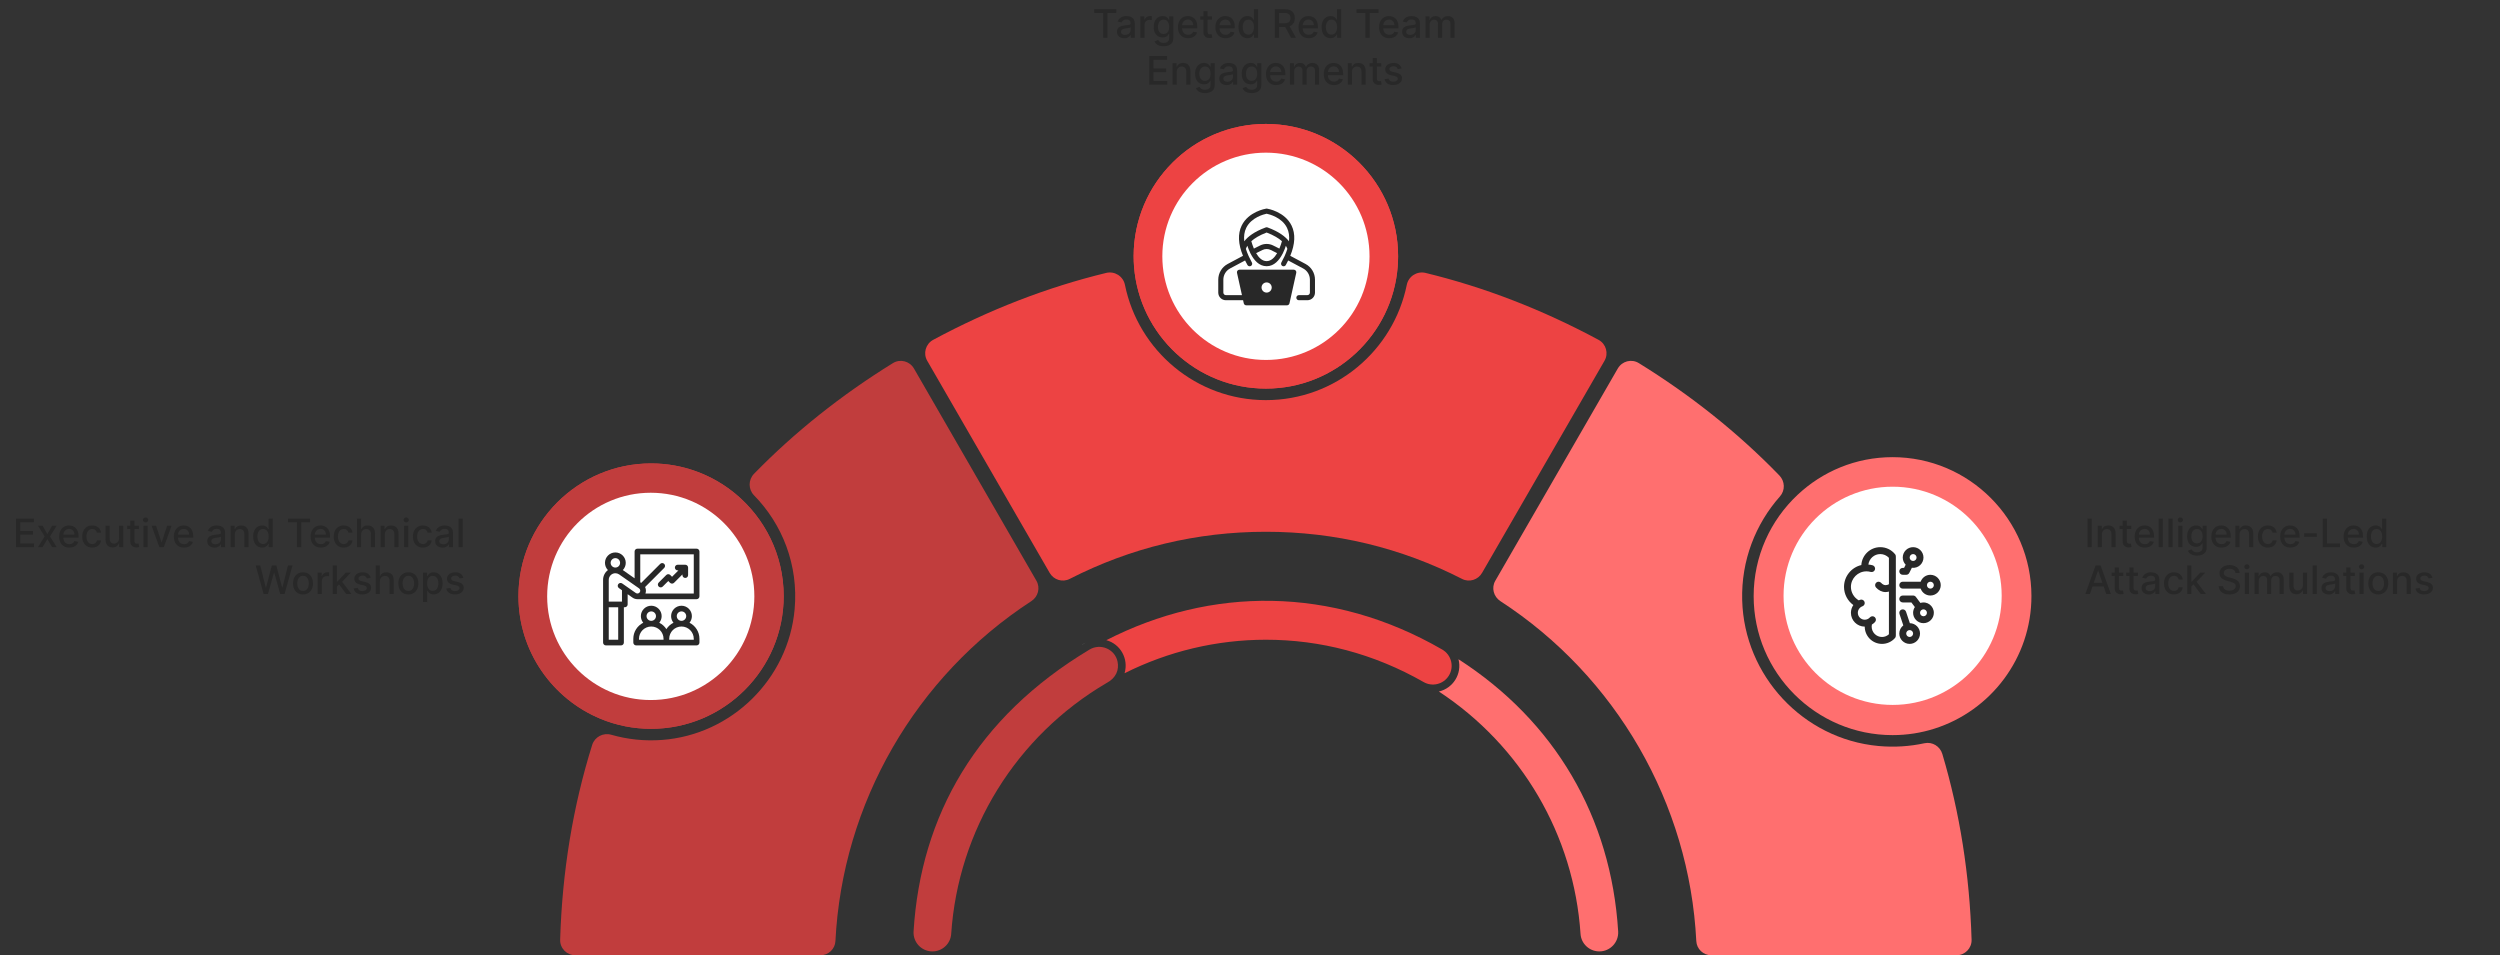 <svg width="1654" height="632" viewBox="0 0 1654 632" fill="none" xmlns="http://www.w3.org/2000/svg">
<rect x="0" y="0" width="1654" height="632" fill="#333333" stroke="none"/>
<path d="M10.57 362V343.091H22.425V345.547H13.423V351.308H21.806V353.755H13.423V359.544H22.535V362H10.57ZM28.193 347.818L31.323 353.339L34.481 347.818H37.5L33.077 354.909L37.537 362H34.518L31.323 356.7L28.138 362H25.109L29.523 354.909L25.165 347.818H28.193ZM45.888 362.286C44.491 362.286 43.287 361.988 42.278 361.391C41.275 360.787 40.499 359.941 39.951 358.852C39.41 357.756 39.139 356.473 39.139 355.001C39.139 353.549 39.41 352.268 39.951 351.161C40.499 350.053 41.262 349.188 42.241 348.566C43.226 347.944 44.377 347.634 45.694 347.634C46.494 347.634 47.27 347.766 48.021 348.031C48.772 348.295 49.446 348.711 50.043 349.277C50.64 349.843 51.111 350.579 51.455 351.484C51.8 352.382 51.972 353.475 51.972 354.761V355.74H40.699V353.672H49.267C49.267 352.946 49.12 352.302 48.824 351.742C48.529 351.176 48.113 350.73 47.578 350.403C47.048 350.077 46.427 349.914 45.712 349.914C44.937 349.914 44.26 350.105 43.681 350.487C43.109 350.862 42.666 351.354 42.352 351.964C42.044 352.567 41.89 353.223 41.89 353.93V355.546C41.89 356.494 42.056 357.3 42.389 357.965C42.727 358.63 43.198 359.138 43.801 359.489C44.404 359.833 45.109 360.006 45.916 360.006C46.439 360.006 46.916 359.932 47.347 359.784C47.778 359.63 48.15 359.402 48.464 359.101C48.778 358.799 49.018 358.427 49.184 357.984L51.797 358.455C51.588 359.224 51.212 359.898 50.671 360.477C50.135 361.049 49.461 361.495 48.649 361.815C47.842 362.129 46.922 362.286 45.888 362.286ZM61.009 362.286C59.637 362.286 58.455 361.975 57.464 361.354C56.479 360.726 55.722 359.861 55.193 358.759C54.663 357.657 54.398 356.396 54.398 354.974C54.398 353.533 54.669 352.262 55.211 351.161C55.753 350.053 56.516 349.188 57.501 348.566C58.486 347.944 59.646 347.634 60.981 347.634C62.059 347.634 63.019 347.834 63.862 348.234C64.706 348.628 65.386 349.182 65.903 349.896C66.426 350.61 66.737 351.444 66.835 352.398H64.148C64.001 351.733 63.662 351.161 63.133 350.68C62.61 350.2 61.908 349.96 61.028 349.96C60.258 349.96 59.584 350.163 59.006 350.57C58.433 350.97 57.987 351.542 57.667 352.287C57.347 353.026 57.187 353.9 57.187 354.909C57.187 355.943 57.344 356.836 57.658 357.587C57.972 358.338 58.415 358.919 58.987 359.332C59.566 359.744 60.246 359.95 61.028 359.95C61.551 359.95 62.025 359.855 62.45 359.664C62.88 359.467 63.24 359.187 63.53 358.824C63.825 358.461 64.031 358.024 64.148 357.513H66.835C66.737 358.43 66.438 359.249 65.94 359.969C65.441 360.689 64.773 361.255 63.936 361.668C63.105 362.08 62.13 362.286 61.009 362.286ZM78.771 356.119V347.818H81.541V362H78.826V359.544H78.679C78.353 360.301 77.829 360.932 77.109 361.437C76.395 361.935 75.506 362.185 74.441 362.185C73.53 362.185 72.724 361.985 72.022 361.585C71.326 361.178 70.778 360.578 70.378 359.784C69.984 358.99 69.787 358.008 69.787 356.839V347.818H72.548V356.506C72.548 357.473 72.816 358.242 73.351 358.815C73.887 359.387 74.582 359.673 75.438 359.673C75.955 359.673 76.469 359.544 76.98 359.286C77.497 359.027 77.925 358.636 78.263 358.113C78.608 357.59 78.777 356.925 78.771 356.119ZM91.87 347.818V350.034H84.124V347.818H91.87ZM86.201 344.42H88.962V357.836C88.962 358.371 89.042 358.775 89.202 359.045C89.362 359.31 89.568 359.492 89.821 359.59C90.079 359.683 90.359 359.729 90.661 359.729C90.882 359.729 91.076 359.713 91.243 359.683C91.409 359.652 91.538 359.627 91.63 359.609L92.129 361.889C91.969 361.951 91.741 362.012 91.446 362.074C91.15 362.142 90.781 362.179 90.338 362.185C89.611 362.197 88.934 362.068 88.306 361.797C87.679 361.526 87.171 361.107 86.783 360.541C86.395 359.975 86.201 359.264 86.201 358.408V344.42ZM94.924 362V347.818H97.685V362H94.924ZM96.318 345.63C95.838 345.63 95.426 345.47 95.081 345.15C94.743 344.824 94.573 344.436 94.573 343.987C94.573 343.531 94.743 343.143 95.081 342.823C95.426 342.497 95.838 342.334 96.318 342.334C96.799 342.334 97.208 342.497 97.546 342.823C97.891 343.143 98.063 343.531 98.063 343.987C98.063 344.436 97.891 344.824 97.546 345.15C97.208 345.47 96.799 345.63 96.318 345.63ZM113.531 347.818L108.388 362H105.434L100.282 347.818H103.245L106.837 358.732H106.985L110.567 347.818H113.531ZM121.755 362.286C120.358 362.286 119.155 361.988 118.145 361.391C117.142 360.787 116.366 359.941 115.818 358.852C115.277 357.756 115.006 356.473 115.006 355.001C115.006 353.549 115.277 352.268 115.818 351.161C116.366 350.053 117.129 349.188 118.108 348.566C119.093 347.944 120.244 347.634 121.561 347.634C122.361 347.634 123.137 347.766 123.888 348.031C124.639 348.295 125.313 348.711 125.91 349.277C126.507 349.843 126.978 350.579 127.323 351.484C127.667 352.382 127.84 353.475 127.84 354.761V355.74H116.566V353.672H125.134C125.134 352.946 124.987 352.302 124.691 351.742C124.396 351.176 123.98 350.73 123.445 350.403C122.915 350.077 122.294 349.914 121.58 349.914C120.804 349.914 120.127 350.105 119.548 350.487C118.976 350.862 118.533 351.354 118.219 351.964C117.911 352.567 117.757 353.223 117.757 353.93V355.546C117.757 356.494 117.923 357.3 118.256 357.965C118.594 358.63 119.065 359.138 119.669 359.489C120.272 359.833 120.977 360.006 121.783 360.006C122.306 360.006 122.783 359.932 123.214 359.784C123.645 359.63 124.017 359.402 124.331 359.101C124.645 358.799 124.885 358.427 125.051 357.984L127.664 358.455C127.455 359.224 127.079 359.898 126.538 360.477C126.002 361.049 125.328 361.495 124.516 361.815C123.709 362.129 122.789 362.286 121.755 362.286ZM141.911 362.314C141.012 362.314 140.2 362.148 139.473 361.815C138.747 361.477 138.171 360.987 137.747 360.347C137.328 359.707 137.119 358.922 137.119 357.993C137.119 357.193 137.273 356.534 137.58 356.017C137.888 355.5 138.304 355.091 138.827 354.789C139.35 354.487 139.935 354.26 140.581 354.106C141.227 353.952 141.886 353.835 142.557 353.755C143.406 353.656 144.096 353.576 144.625 353.515C145.155 353.447 145.539 353.339 145.779 353.192C146.019 353.044 146.139 352.804 146.139 352.472V352.407C146.139 351.601 145.912 350.976 145.456 350.533C145.007 350.089 144.336 349.868 143.443 349.868C142.514 349.868 141.781 350.074 141.246 350.487C140.717 350.893 140.35 351.345 140.147 351.844L137.553 351.253C137.86 350.391 138.31 349.696 138.901 349.166C139.498 348.631 140.184 348.243 140.96 348.003C141.735 347.757 142.551 347.634 143.406 347.634C143.973 347.634 144.573 347.701 145.207 347.837C145.847 347.966 146.444 348.206 146.998 348.557C147.558 348.908 148.017 349.409 148.374 350.062C148.731 350.708 148.909 351.548 148.909 352.582V362H146.213V360.061H146.102C145.924 360.418 145.656 360.769 145.299 361.114C144.942 361.458 144.484 361.745 143.923 361.972C143.363 362.2 142.692 362.314 141.911 362.314ZM142.511 360.098C143.274 360.098 143.927 359.947 144.468 359.646C145.016 359.344 145.432 358.95 145.715 358.464C146.004 357.971 146.149 357.445 146.149 356.885V355.057C146.05 355.155 145.859 355.248 145.576 355.334C145.299 355.414 144.982 355.485 144.625 355.546C144.268 355.602 143.92 355.654 143.582 355.703C143.243 355.746 142.96 355.783 142.732 355.814C142.197 355.882 141.708 355.996 141.264 356.156C140.827 356.316 140.477 356.546 140.212 356.848C139.953 357.143 139.824 357.537 139.824 358.03C139.824 358.713 140.076 359.23 140.581 359.581C141.086 359.926 141.729 360.098 142.511 360.098ZM155.347 353.58V362H152.586V347.818H155.236V350.126H155.412C155.738 349.375 156.249 348.772 156.944 348.317C157.646 347.861 158.529 347.634 159.594 347.634C160.56 347.634 161.407 347.837 162.133 348.243C162.859 348.643 163.423 349.24 163.823 350.034C164.223 350.828 164.423 351.81 164.423 352.979V362H161.662V353.312C161.662 352.284 161.395 351.481 160.859 350.902C160.324 350.317 159.588 350.025 158.652 350.025C158.012 350.025 157.443 350.163 156.944 350.44C156.452 350.717 156.061 351.124 155.772 351.659C155.489 352.188 155.347 352.829 155.347 353.58ZM173.434 362.277C172.289 362.277 171.268 361.985 170.369 361.4C169.476 360.809 168.775 359.969 168.264 358.879C167.759 357.784 167.507 356.469 167.507 354.937C167.507 353.404 167.762 352.093 168.273 351.004C168.79 349.914 169.498 349.08 170.397 348.501C171.295 347.923 172.314 347.634 173.453 347.634C174.333 347.634 175.041 347.781 175.576 348.077C176.118 348.366 176.537 348.705 176.832 349.092C177.134 349.48 177.368 349.822 177.534 350.117H177.7V343.091H180.461V362H177.765V359.793H177.534C177.368 360.095 177.127 360.44 176.814 360.827C176.506 361.215 176.081 361.554 175.539 361.843C174.998 362.132 174.296 362.277 173.434 362.277ZM174.044 359.923C174.838 359.923 175.509 359.713 176.056 359.295C176.61 358.87 177.029 358.282 177.312 357.531C177.601 356.78 177.746 355.906 177.746 354.909C177.746 353.924 177.605 353.062 177.321 352.324C177.038 351.585 176.623 351.01 176.075 350.597C175.527 350.185 174.85 349.979 174.044 349.979C173.213 349.979 172.52 350.194 171.966 350.625C171.412 351.056 170.994 351.644 170.711 352.388C170.434 353.133 170.295 353.973 170.295 354.909C170.295 355.857 170.437 356.71 170.72 357.467C171.003 358.224 171.422 358.824 171.975 359.267C172.536 359.704 173.225 359.923 174.044 359.923ZM190.571 345.547V343.091H205.205V345.547H199.305V362H196.461V345.547H190.571ZM212.273 362.286C210.875 362.286 209.672 361.988 208.663 361.391C207.659 360.787 206.884 359.941 206.336 358.852C205.794 357.756 205.523 356.473 205.523 355.001C205.523 353.549 205.794 352.268 206.336 351.161C206.884 350.053 207.647 349.188 208.626 348.566C209.611 347.944 210.762 347.634 212.079 347.634C212.879 347.634 213.655 347.766 214.406 348.031C215.156 348.295 215.83 348.711 216.428 349.277C217.025 349.843 217.496 350.579 217.84 351.484C218.185 352.382 218.357 353.475 218.357 354.761V355.74H207.084V353.672H215.652C215.652 352.946 215.504 352.302 215.209 351.742C214.913 351.176 214.498 350.73 213.962 350.403C213.433 350.077 212.811 349.914 212.097 349.914C211.322 349.914 210.645 350.105 210.066 350.487C209.494 350.862 209.05 351.354 208.737 351.964C208.429 352.567 208.275 353.223 208.275 353.93V355.546C208.275 356.494 208.441 357.3 208.773 357.965C209.112 358.63 209.583 359.138 210.186 359.489C210.789 359.833 211.494 360.006 212.3 360.006C212.824 360.006 213.301 359.932 213.732 359.784C214.162 359.63 214.535 359.402 214.849 359.101C215.163 358.799 215.403 358.427 215.569 357.984L218.182 358.455C217.973 359.224 217.597 359.898 217.055 360.477C216.52 361.049 215.846 361.495 215.033 361.815C214.227 362.129 213.307 362.286 212.273 362.286ZM227.394 362.286C226.021 362.286 224.84 361.975 223.849 361.354C222.864 360.726 222.107 359.861 221.577 358.759C221.048 357.657 220.783 356.396 220.783 354.974C220.783 353.533 221.054 352.262 221.596 351.161C222.137 350.053 222.901 349.188 223.885 348.566C224.87 347.944 226.031 347.634 227.366 347.634C228.443 347.634 229.404 347.834 230.247 348.234C231.09 348.628 231.77 349.182 232.287 349.896C232.811 350.61 233.122 351.444 233.22 352.398H230.533C230.385 351.733 230.047 351.161 229.518 350.68C228.994 350.2 228.293 349.96 227.412 349.96C226.643 349.96 225.969 350.163 225.39 350.57C224.818 350.97 224.372 351.542 224.052 352.287C223.732 353.026 223.572 353.9 223.572 354.909C223.572 355.943 223.729 356.836 224.042 357.587C224.356 358.338 224.8 358.919 225.372 359.332C225.951 359.744 226.631 359.95 227.412 359.95C227.936 359.95 228.41 359.855 228.834 359.664C229.265 359.467 229.625 359.187 229.915 358.824C230.21 358.461 230.416 358.024 230.533 357.513H233.22C233.122 358.43 232.823 359.249 232.324 359.969C231.826 360.689 231.158 361.255 230.321 361.668C229.49 362.08 228.514 362.286 227.394 362.286ZM238.933 353.58V362H236.172V343.091H238.896V350.126H239.071C239.404 349.363 239.912 348.757 240.595 348.308C241.278 347.858 242.171 347.634 243.272 347.634C244.245 347.634 245.094 347.834 245.821 348.234C246.553 348.634 247.119 349.231 247.52 350.025C247.926 350.813 248.129 351.798 248.129 352.979V362H245.368V353.312C245.368 352.272 245.1 351.465 244.565 350.893C244.029 350.314 243.285 350.025 242.331 350.025C241.678 350.025 241.093 350.163 240.576 350.44C240.065 350.717 239.662 351.124 239.367 351.659C239.078 352.188 238.933 352.829 238.933 353.58ZM254.574 353.58V362H251.813V347.818H254.463V350.126H254.638C254.964 349.375 255.475 348.772 256.171 348.317C256.873 347.861 257.756 347.634 258.821 347.634C259.787 347.634 260.633 347.837 261.36 348.243C262.086 348.643 262.649 349.24 263.049 350.034C263.449 350.828 263.65 351.81 263.65 352.979V362H260.889V353.312C260.889 352.284 260.621 351.481 260.086 350.902C259.55 350.317 258.815 350.025 257.879 350.025C257.239 350.025 256.669 350.163 256.171 350.44C255.678 350.717 255.288 351.124 254.998 351.659C254.715 352.188 254.574 352.829 254.574 353.58ZM267.352 362V347.818H270.113V362H267.352ZM268.746 345.63C268.266 345.63 267.854 345.47 267.509 345.15C267.17 344.824 267.001 344.436 267.001 343.987C267.001 343.531 267.17 343.143 267.509 342.823C267.854 342.497 268.266 342.334 268.746 342.334C269.226 342.334 269.636 342.497 269.974 342.823C270.319 343.143 270.491 343.531 270.491 343.987C270.491 344.436 270.319 344.824 269.974 345.15C269.636 345.47 269.226 345.63 268.746 345.63ZM279.8 362.286C278.428 362.286 277.246 361.975 276.255 361.354C275.27 360.726 274.513 359.861 273.983 358.759C273.454 357.657 273.189 356.396 273.189 354.974C273.189 353.533 273.46 352.262 274.002 351.161C274.544 350.053 275.307 349.188 276.292 348.566C277.277 347.944 278.437 347.634 279.773 347.634C280.85 347.634 281.81 347.834 282.653 348.234C283.497 348.628 284.177 349.182 284.694 349.896C285.217 350.61 285.528 351.444 285.626 352.398H282.939C282.792 351.733 282.453 351.161 281.924 350.68C281.401 350.2 280.699 349.96 279.819 349.96C279.049 349.96 278.375 350.163 277.797 350.57C277.224 350.97 276.778 351.542 276.458 352.287C276.138 353.026 275.978 353.9 275.978 354.909C275.978 355.943 276.135 356.836 276.449 357.587C276.763 358.338 277.206 358.919 277.778 359.332C278.357 359.744 279.037 359.95 279.819 359.95C280.342 359.95 280.816 359.855 281.241 359.664C281.671 359.467 282.032 359.187 282.321 358.824C282.616 358.461 282.823 358.024 282.939 357.513H285.626C285.528 358.43 285.229 359.249 284.731 359.969C284.232 360.689 283.564 361.255 282.727 361.668C281.896 362.08 280.921 362.286 279.8 362.286ZM292.706 362.314C291.807 362.314 290.994 362.148 290.268 361.815C289.542 361.477 288.966 360.987 288.542 360.347C288.123 359.707 287.914 358.922 287.914 357.993C287.914 357.193 288.068 356.534 288.375 356.017C288.683 355.5 289.099 355.091 289.622 354.789C290.145 354.487 290.73 354.26 291.376 354.106C292.022 353.952 292.681 353.835 293.352 353.755C294.201 353.656 294.891 353.576 295.42 353.515C295.949 353.447 296.334 353.339 296.574 353.192C296.814 353.044 296.934 352.804 296.934 352.472V352.407C296.934 351.601 296.707 350.976 296.251 350.533C295.802 350.089 295.131 349.868 294.238 349.868C293.309 349.868 292.576 350.074 292.041 350.487C291.511 350.893 291.145 351.345 290.942 351.844L288.348 351.253C288.655 350.391 289.105 349.696 289.696 349.166C290.293 348.631 290.979 348.243 291.755 348.003C292.53 347.757 293.346 347.634 294.201 347.634C294.768 347.634 295.368 347.701 296.002 347.837C296.642 347.966 297.239 348.206 297.793 348.557C298.353 348.908 298.812 349.409 299.169 350.062C299.526 350.708 299.704 351.548 299.704 352.582V362H297.008V360.061H296.897C296.719 360.418 296.451 360.769 296.094 361.114C295.737 361.458 295.279 361.745 294.718 361.972C294.158 362.2 293.487 362.314 292.706 362.314ZM293.306 360.098C294.069 360.098 294.721 359.947 295.263 359.646C295.811 359.344 296.226 358.95 296.51 358.464C296.799 357.971 296.944 357.445 296.944 356.885V355.057C296.845 355.155 296.654 355.248 296.371 355.334C296.094 355.414 295.777 355.485 295.42 355.546C295.063 355.602 294.715 355.654 294.377 355.703C294.038 355.746 293.755 355.783 293.527 355.814C292.992 355.882 292.502 355.996 292.059 356.156C291.622 356.316 291.271 356.546 291.007 356.848C290.748 357.143 290.619 357.537 290.619 358.03C290.619 358.713 290.871 359.23 291.376 359.581C291.881 359.926 292.524 360.098 293.306 360.098ZM306.142 343.091V362H303.381V343.091H306.142ZM174.411 393L169.166 374.091H172.167L175.851 388.734H176.026L179.858 374.091H182.831L186.663 388.744H186.838L190.513 374.091H193.523L188.269 393H185.398L181.419 378.837H181.271L177.291 393H174.411ZM200.48 393.286C199.15 393.286 197.99 392.982 196.999 392.372C196.008 391.763 195.239 390.91 194.691 389.815C194.143 388.719 193.869 387.439 193.869 385.974C193.869 384.503 194.143 383.216 194.691 382.114C195.239 381.013 196.008 380.157 196.999 379.548C197.99 378.938 199.15 378.634 200.48 378.634C201.809 378.634 202.97 378.938 203.961 379.548C204.952 380.157 205.721 381.013 206.269 382.114C206.817 383.216 207.091 384.503 207.091 385.974C207.091 387.439 206.817 388.719 206.269 389.815C205.721 390.91 204.952 391.763 203.961 392.372C202.97 392.982 201.809 393.286 200.48 393.286ZM200.489 390.969C201.351 390.969 202.065 390.741 202.631 390.286C203.198 389.83 203.616 389.224 203.887 388.467C204.164 387.71 204.302 386.875 204.302 385.964C204.302 385.06 204.164 384.229 203.887 383.472C203.616 382.708 203.198 382.096 202.631 381.634C202.065 381.173 201.351 380.942 200.489 380.942C199.621 380.942 198.901 381.173 198.329 381.634C197.762 382.096 197.341 382.708 197.064 383.472C196.793 384.229 196.657 385.06 196.657 385.964C196.657 386.875 196.793 387.71 197.064 388.467C197.341 389.224 197.762 389.83 198.329 390.286C198.901 390.741 199.621 390.969 200.489 390.969ZM210.172 393V378.818H212.841V381.071H212.988C213.247 380.308 213.702 379.708 214.355 379.271C215.013 378.827 215.758 378.606 216.589 378.606C216.761 378.606 216.965 378.612 217.199 378.624C217.439 378.637 217.626 378.652 217.762 378.67V381.311C217.651 381.28 217.454 381.246 217.171 381.21C216.888 381.166 216.605 381.145 216.321 381.145C215.669 381.145 215.087 381.283 214.576 381.56C214.072 381.831 213.672 382.21 213.376 382.696C213.081 383.176 212.933 383.724 212.933 384.339V393H210.172ZM222.69 388.19L222.671 384.82H223.151L228.802 378.818H232.107L225.663 385.651H225.229L222.69 388.19ZM220.151 393V374.091H222.911V393H220.151ZM229.107 393L224.029 386.26L225.931 384.33L232.495 393H229.107ZM245.251 382.281L242.748 382.724C242.644 382.404 242.478 382.099 242.25 381.81C242.028 381.52 241.727 381.283 241.345 381.099C240.963 380.914 240.486 380.822 239.914 380.822C239.132 380.822 238.48 380.997 237.956 381.348C237.433 381.693 237.172 382.139 237.172 382.687C237.172 383.161 237.347 383.542 237.698 383.832C238.049 384.121 238.615 384.358 239.397 384.543L241.65 385.06C242.955 385.361 243.927 385.826 244.567 386.454C245.207 387.082 245.528 387.897 245.528 388.901C245.528 389.75 245.281 390.507 244.789 391.172C244.303 391.83 243.622 392.348 242.748 392.723C241.881 393.098 240.874 393.286 239.729 393.286C238.141 393.286 236.845 392.948 235.842 392.271C234.839 391.587 234.223 390.618 233.996 389.362L236.664 388.956C236.83 389.652 237.172 390.178 237.689 390.535C238.206 390.886 238.88 391.061 239.711 391.061C240.616 391.061 241.339 390.873 241.881 390.498C242.422 390.116 242.693 389.652 242.693 389.104C242.693 388.661 242.527 388.288 242.194 387.987C241.868 387.685 241.367 387.457 240.689 387.303L238.289 386.777C236.965 386.475 235.987 385.995 235.353 385.337C234.725 384.678 234.411 383.844 234.411 382.835C234.411 381.997 234.645 381.265 235.113 380.637C235.581 380.009 236.227 379.52 237.052 379.169C237.876 378.812 238.821 378.634 239.886 378.634C241.419 378.634 242.625 378.966 243.506 379.631C244.386 380.289 244.967 381.173 245.251 382.281ZM251.324 384.58V393H248.563V374.091H251.287V381.126H251.462C251.794 380.363 252.302 379.757 252.985 379.308C253.669 378.858 254.561 378.634 255.663 378.634C256.636 378.634 257.485 378.834 258.211 379.234C258.944 379.634 259.51 380.231 259.91 381.025C260.316 381.813 260.52 382.798 260.52 383.979V393H257.759V384.312C257.759 383.272 257.491 382.465 256.956 381.893C256.42 381.314 255.675 381.025 254.721 381.025C254.069 381.025 253.484 381.163 252.967 381.44C252.456 381.717 252.053 382.124 251.757 382.659C251.468 383.188 251.324 383.829 251.324 384.58ZM270.177 393.286C268.848 393.286 267.687 392.982 266.696 392.372C265.705 391.763 264.936 390.91 264.388 389.815C263.84 388.719 263.566 387.439 263.566 385.974C263.566 384.503 263.84 383.216 264.388 382.114C264.936 381.013 265.705 380.157 266.696 379.548C267.687 378.938 268.848 378.634 270.177 378.634C271.507 378.634 272.667 378.938 273.658 379.548C274.649 380.157 275.418 381.013 275.966 382.114C276.514 383.216 276.788 384.503 276.788 385.974C276.788 387.439 276.514 388.719 275.966 389.815C275.418 390.91 274.649 391.763 273.658 392.372C272.667 392.982 271.507 393.286 270.177 393.286ZM270.186 390.969C271.048 390.969 271.762 390.741 272.328 390.286C272.895 389.83 273.313 389.224 273.584 388.467C273.861 387.71 274 386.875 274 385.964C274 385.06 273.861 384.229 273.584 383.472C273.313 382.708 272.895 382.096 272.328 381.634C271.762 381.173 271.048 380.942 270.186 380.942C269.319 380.942 268.598 381.173 268.026 381.634C267.46 382.096 267.038 382.708 266.761 383.472C266.49 384.229 266.355 385.06 266.355 385.964C266.355 386.875 266.49 387.71 266.761 388.467C267.038 389.224 267.46 389.83 268.026 390.286C268.598 390.741 269.319 390.969 270.186 390.969ZM279.869 398.318V378.818H282.566V381.117H282.796C282.956 380.822 283.187 380.48 283.489 380.092C283.79 379.705 284.209 379.366 284.744 379.077C285.28 378.781 285.988 378.634 286.868 378.634C288.013 378.634 289.035 378.923 289.933 379.501C290.832 380.08 291.537 380.914 292.048 382.004C292.565 383.093 292.823 384.404 292.823 385.937C292.823 387.469 292.568 388.784 292.057 389.879C291.546 390.969 290.844 391.809 289.952 392.4C289.059 392.985 288.041 393.277 286.896 393.277C286.034 393.277 285.329 393.132 284.781 392.843C284.24 392.554 283.815 392.215 283.507 391.827C283.2 391.44 282.963 391.095 282.796 390.793H282.63V398.318H279.869ZM282.575 385.909C282.575 386.906 282.719 387.78 283.009 388.531C283.298 389.282 283.717 389.87 284.264 390.295C284.812 390.713 285.483 390.923 286.277 390.923C287.102 390.923 287.791 390.704 288.345 390.267C288.899 389.824 289.318 389.224 289.601 388.467C289.89 387.71 290.035 386.857 290.035 385.909C290.035 384.973 289.893 384.133 289.61 383.388C289.333 382.644 288.915 382.056 288.355 381.625C287.801 381.194 287.108 380.979 286.277 380.979C285.477 380.979 284.8 381.185 284.246 381.597C283.698 382.01 283.283 382.585 282.999 383.324C282.716 384.062 282.575 384.924 282.575 385.909ZM306.544 382.281L304.041 382.724C303.937 382.404 303.771 382.099 303.543 381.81C303.321 381.52 303.02 381.283 302.638 381.099C302.256 380.914 301.779 380.822 301.207 380.822C300.425 380.822 299.773 380.997 299.249 381.348C298.726 381.693 298.465 382.139 298.465 382.687C298.465 383.161 298.64 383.542 298.991 383.832C299.342 384.121 299.908 384.358 300.69 384.543L302.943 385.06C304.248 385.361 305.22 385.826 305.86 386.454C306.5 387.082 306.82 387.897 306.82 388.901C306.82 389.75 306.574 390.507 306.082 391.172C305.596 391.83 304.915 392.348 304.041 392.723C303.173 393.098 302.167 393.286 301.022 393.286C299.434 393.286 298.138 392.948 297.135 392.271C296.132 391.587 295.516 390.618 295.289 389.362L297.957 388.956C298.123 389.652 298.465 390.178 298.982 390.535C299.499 390.886 300.173 391.061 301.004 391.061C301.909 391.061 302.632 390.873 303.173 390.498C303.715 390.116 303.986 389.652 303.986 389.104C303.986 388.661 303.82 388.288 303.487 387.987C303.161 387.685 302.66 387.457 301.982 387.303L299.582 386.777C298.258 386.475 297.28 385.995 296.646 385.337C296.018 384.678 295.704 383.844 295.704 382.835C295.704 381.997 295.938 381.265 296.406 380.637C296.874 380.009 297.52 379.52 298.345 379.169C299.169 378.812 300.114 378.634 301.179 378.634C302.712 378.634 303.918 378.966 304.798 379.631C305.679 380.289 306.26 381.173 306.544 382.281Z" fill="#282828"/>
<path d="M1383.93 343.091V362H1381.08V343.091H1383.93ZM1390.62 353.58V362H1387.86V347.818H1390.51V350.126H1390.69C1391.02 349.375 1391.53 348.772 1392.22 348.317C1392.92 347.861 1393.81 347.634 1394.87 347.634C1395.84 347.634 1396.68 347.837 1397.41 348.243C1398.14 348.643 1398.7 349.24 1399.1 350.034C1399.5 350.828 1399.7 351.81 1399.7 352.979V362H1396.94V353.312C1396.94 352.284 1396.67 351.481 1396.14 350.902C1395.6 350.317 1394.87 350.025 1393.93 350.025C1393.29 350.025 1392.72 350.163 1392.22 350.44C1391.73 350.717 1391.34 351.124 1391.05 351.659C1390.77 352.188 1390.62 352.829 1390.62 353.58ZM1410.02 347.818V350.034H1402.28V347.818H1410.02ZM1404.35 344.42H1407.11V357.836C1407.11 358.371 1407.19 358.775 1407.35 359.045C1407.51 359.31 1407.72 359.492 1407.97 359.59C1408.23 359.683 1408.51 359.729 1408.81 359.729C1409.03 359.729 1409.23 359.713 1409.39 359.683C1409.56 359.652 1409.69 359.627 1409.78 359.609L1410.28 361.889C1410.12 361.951 1409.89 362.012 1409.6 362.074C1409.3 362.142 1408.93 362.179 1408.49 362.185C1407.76 362.197 1407.09 362.068 1406.46 361.797C1405.83 361.526 1405.32 361.107 1404.94 360.541C1404.55 359.975 1404.35 359.264 1404.35 358.408V344.42ZM1419.04 362.286C1417.64 362.286 1416.44 361.988 1415.43 361.391C1414.42 360.787 1413.65 359.941 1413.1 358.852C1412.56 357.756 1412.29 356.473 1412.29 355.001C1412.29 353.549 1412.56 352.268 1413.1 351.161C1413.65 350.053 1414.41 349.188 1415.39 348.566C1416.37 347.944 1417.53 347.634 1418.84 347.634C1419.64 347.634 1420.42 347.766 1421.17 348.031C1421.92 348.295 1422.59 348.711 1423.19 349.277C1423.79 349.843 1424.26 350.579 1424.6 351.484C1424.95 352.382 1425.12 353.475 1425.12 354.761V355.74H1413.85V353.672H1422.42C1422.42 352.946 1422.27 352.302 1421.97 351.742C1421.68 351.176 1421.26 350.73 1420.73 350.403C1420.2 350.077 1419.57 349.914 1418.86 349.914C1418.09 349.914 1417.41 350.105 1416.83 350.487C1416.26 350.862 1415.81 351.354 1415.5 351.964C1415.19 352.567 1415.04 353.223 1415.04 353.93V355.546C1415.04 356.494 1415.2 357.3 1415.54 357.965C1415.88 358.63 1416.35 359.138 1416.95 359.489C1417.55 359.833 1418.26 360.006 1419.06 360.006C1419.59 360.006 1420.06 359.932 1420.5 359.784C1420.93 359.63 1421.3 359.402 1421.61 359.101C1421.93 358.799 1422.17 358.427 1422.33 357.984L1424.95 358.455C1424.74 359.224 1424.36 359.898 1423.82 360.477C1423.28 361.049 1422.61 361.495 1421.8 361.815C1420.99 362.129 1420.07 362.286 1419.04 362.286ZM1430.94 343.091V362H1428.18V343.091H1430.94ZM1437.42 343.091V362H1434.66V343.091H1437.42ZM1441.13 362V347.818H1443.89V362H1441.13ZM1442.53 345.63C1442.05 345.63 1441.63 345.47 1441.29 345.15C1440.95 344.824 1440.78 344.436 1440.78 343.987C1440.78 343.531 1440.95 343.143 1441.29 342.823C1441.63 342.497 1442.05 342.334 1442.53 342.334C1443.01 342.334 1443.42 342.497 1443.76 342.823C1444.1 343.143 1444.27 343.531 1444.27 343.987C1444.27 344.436 1444.1 344.824 1443.76 345.15C1443.42 345.47 1443.01 345.63 1442.53 345.63ZM1453.55 367.614C1452.43 367.614 1451.46 367.466 1450.65 367.17C1449.84 366.875 1449.18 366.484 1448.67 365.998C1448.16 365.512 1447.78 364.979 1447.52 364.401L1449.9 363.422C1450.06 363.693 1450.29 363.979 1450.56 364.281C1450.85 364.588 1451.23 364.85 1451.71 365.065C1452.19 365.281 1452.82 365.388 1453.58 365.388C1454.63 365.388 1455.49 365.133 1456.18 364.622C1456.86 364.117 1457.2 363.311 1457.2 362.203V359.415H1457.03C1456.86 359.716 1456.62 360.052 1456.31 360.421C1456 360.79 1455.57 361.111 1455.03 361.381C1454.49 361.652 1453.78 361.788 1452.92 361.788C1451.8 361.788 1450.79 361.526 1449.89 361.003C1449 360.473 1448.29 359.695 1447.76 358.667C1447.25 357.633 1446.99 356.362 1446.99 354.854C1446.99 353.346 1447.24 352.053 1447.76 350.976C1448.27 349.899 1448.98 349.074 1449.88 348.501C1450.78 347.923 1451.8 347.634 1452.94 347.634C1453.82 347.634 1454.53 347.781 1455.07 348.077C1455.61 348.366 1456.03 348.705 1456.33 349.092C1456.64 349.48 1456.88 349.822 1457.04 350.117H1457.25V347.818H1459.95V362.314C1459.95 363.533 1459.67 364.533 1459.1 365.315C1458.54 366.096 1457.77 366.675 1456.8 367.05C1455.84 367.426 1454.76 367.614 1453.55 367.614ZM1453.53 359.498C1454.32 359.498 1454.99 359.313 1455.54 358.944C1456.09 358.568 1456.51 358.033 1456.79 357.337C1457.08 356.636 1457.23 355.795 1457.23 354.817C1457.23 353.863 1457.09 353.022 1456.8 352.296C1456.52 351.57 1456.11 351.004 1455.56 350.597C1455.01 350.185 1454.33 349.979 1453.53 349.979C1452.7 349.979 1452 350.194 1451.45 350.625C1450.89 351.05 1450.48 351.628 1450.19 352.361C1449.92 353.093 1449.78 353.912 1449.78 354.817C1449.78 355.746 1449.92 356.562 1450.2 357.263C1450.49 357.965 1450.9 358.513 1451.46 358.907C1452.02 359.301 1452.71 359.498 1453.53 359.498ZM1469.77 362.286C1468.37 362.286 1467.17 361.988 1466.16 361.391C1465.15 360.787 1464.38 359.941 1463.83 358.852C1463.29 357.756 1463.02 356.473 1463.02 355.001C1463.02 353.549 1463.29 352.268 1463.83 351.161C1464.38 350.053 1465.14 349.188 1466.12 348.566C1467.1 347.944 1468.26 347.634 1469.57 347.634C1470.37 347.634 1471.15 347.766 1471.9 348.031C1472.65 348.295 1473.32 348.711 1473.92 349.277C1474.52 349.843 1474.99 350.579 1475.33 351.484C1475.68 352.382 1475.85 353.475 1475.85 354.761V355.74H1464.58V353.672H1473.15C1473.15 352.946 1473 352.302 1472.7 351.742C1472.41 351.176 1471.99 350.73 1471.46 350.403C1470.93 350.077 1470.31 349.914 1469.59 349.914C1468.82 349.914 1468.14 350.105 1467.56 350.487C1466.99 350.862 1466.54 351.354 1466.23 351.964C1465.92 352.567 1465.77 353.223 1465.77 353.93V355.546C1465.77 356.494 1465.94 357.3 1466.27 357.965C1466.61 358.63 1467.08 359.138 1467.68 359.489C1468.28 359.833 1468.99 360.006 1469.79 360.006C1470.32 360.006 1470.79 359.932 1471.23 359.784C1471.66 359.63 1472.03 359.402 1472.34 359.101C1472.66 358.799 1472.9 358.427 1473.06 357.984L1475.68 358.455C1475.47 359.224 1475.09 359.898 1474.55 360.477C1474.01 361.049 1473.34 361.495 1472.53 361.815C1471.72 362.129 1470.8 362.286 1469.77 362.286ZM1481.68 353.58V362H1478.91V347.818H1481.56V350.126H1481.74C1482.07 349.375 1482.58 348.772 1483.27 348.317C1483.97 347.861 1484.86 347.634 1485.92 347.634C1486.89 347.634 1487.73 347.837 1488.46 348.243C1489.19 348.643 1489.75 349.24 1490.15 350.034C1490.55 350.828 1490.75 351.81 1490.75 352.979V362H1487.99V353.312C1487.99 352.284 1487.72 351.481 1487.19 350.902C1486.65 350.317 1485.92 350.025 1484.98 350.025C1484.34 350.025 1483.77 350.163 1483.27 350.44C1482.78 350.717 1482.39 351.124 1482.1 351.659C1481.82 352.188 1481.68 352.829 1481.68 353.58ZM1500.43 362.286C1499.05 362.286 1497.87 361.975 1496.88 361.354C1495.9 360.726 1495.14 359.861 1494.61 358.759C1494.08 357.657 1493.82 356.396 1493.82 354.974C1493.82 353.533 1494.09 352.262 1494.63 351.161C1495.17 350.053 1495.93 349.188 1496.92 348.566C1497.9 347.944 1499.06 347.634 1500.4 347.634C1501.48 347.634 1502.44 347.834 1503.28 348.234C1504.12 348.628 1504.8 349.182 1505.32 349.896C1505.84 350.61 1506.15 351.444 1506.25 352.398H1503.57C1503.42 351.733 1503.08 351.161 1502.55 350.68C1502.03 350.2 1501.33 349.96 1500.45 349.96C1499.68 349.96 1499 350.163 1498.42 350.57C1497.85 350.97 1497.4 351.542 1497.08 352.287C1496.76 353.026 1496.6 353.9 1496.6 354.909C1496.6 355.943 1496.76 356.836 1497.08 357.587C1497.39 358.338 1497.83 358.919 1498.41 359.332C1498.98 359.744 1499.66 359.95 1500.45 359.95C1500.97 359.95 1501.44 359.855 1501.87 359.664C1502.3 359.467 1502.66 359.187 1502.95 358.824C1503.24 358.461 1503.45 358.024 1503.57 357.513H1506.25C1506.15 358.43 1505.86 359.249 1505.36 359.969C1504.86 360.689 1504.19 361.255 1503.35 361.668C1502.52 362.08 1501.55 362.286 1500.43 362.286ZM1515.32 362.286C1513.92 362.286 1512.72 361.988 1511.71 361.391C1510.7 360.787 1509.93 359.941 1509.38 358.852C1508.84 357.756 1508.57 356.473 1508.57 355.001C1508.57 353.549 1508.84 352.268 1509.38 351.161C1509.93 350.053 1510.69 349.188 1511.67 348.566C1512.66 347.944 1513.81 347.634 1515.12 347.634C1515.92 347.634 1516.7 347.766 1517.45 348.031C1518.2 348.295 1518.88 348.711 1519.47 349.277C1520.07 349.843 1520.54 350.579 1520.89 351.484C1521.23 352.382 1521.4 353.475 1521.4 354.761V355.74H1510.13V353.672H1518.7C1518.7 352.946 1518.55 352.302 1518.25 351.742C1517.96 351.176 1517.54 350.73 1517.01 350.403C1516.48 350.077 1515.86 349.914 1515.14 349.914C1514.37 349.914 1513.69 350.105 1513.11 350.487C1512.54 350.862 1512.1 351.354 1511.78 351.964C1511.47 352.567 1511.32 353.223 1511.32 353.93V355.546C1511.32 356.494 1511.49 357.3 1511.82 357.965C1512.16 358.63 1512.63 359.138 1513.23 359.489C1513.83 359.833 1514.54 360.006 1515.35 360.006C1515.87 360.006 1516.35 359.932 1516.78 359.784C1517.21 359.63 1517.58 359.402 1517.89 359.101C1518.21 358.799 1518.45 358.427 1518.61 357.984L1521.23 358.455C1521.02 359.224 1520.64 359.898 1520.1 360.477C1519.56 361.049 1518.89 361.495 1518.08 361.815C1517.27 362.129 1516.35 362.286 1515.32 362.286ZM1532.82 352.813V355.205H1524.44V352.813H1532.82ZM1536.72 362V343.091H1539.57V359.544H1548.14V362H1536.72ZM1557.29 362.286C1555.89 362.286 1554.69 361.988 1553.68 361.391C1552.67 360.787 1551.9 359.941 1551.35 358.852C1550.81 357.756 1550.54 356.473 1550.54 355.001C1550.54 353.549 1550.81 352.268 1551.35 351.161C1551.9 350.053 1552.66 349.188 1553.64 348.566C1554.63 347.944 1555.78 347.634 1557.09 347.634C1557.89 347.634 1558.67 347.766 1559.42 348.031C1560.17 348.295 1560.85 348.711 1561.44 349.277C1562.04 349.843 1562.51 350.579 1562.86 351.484C1563.2 352.382 1563.37 353.475 1563.37 354.761V355.74H1552.1V353.672H1560.67C1560.67 352.946 1560.52 352.302 1560.22 351.742C1559.93 351.176 1559.51 350.73 1558.98 350.403C1558.45 350.077 1557.83 349.914 1557.11 349.914C1556.34 349.914 1555.66 350.105 1555.08 350.487C1554.51 350.862 1554.07 351.354 1553.75 351.964C1553.44 352.567 1553.29 353.223 1553.29 353.93V355.546C1553.29 356.494 1553.46 357.3 1553.79 357.965C1554.13 358.63 1554.6 359.138 1555.2 359.489C1555.8 359.833 1556.51 360.006 1557.32 360.006C1557.84 360.006 1558.32 359.932 1558.75 359.784C1559.18 359.63 1559.55 359.402 1559.86 359.101C1560.18 358.799 1560.42 358.427 1560.58 357.984L1563.2 358.455C1562.99 359.224 1562.61 359.898 1562.07 360.477C1561.54 361.049 1560.86 361.495 1560.05 361.815C1559.24 362.129 1558.32 362.286 1557.29 362.286ZM1571.74 362.277C1570.6 362.277 1569.58 361.985 1568.68 361.4C1567.79 360.809 1567.09 359.969 1566.57 358.879C1566.07 357.784 1565.82 356.469 1565.82 354.937C1565.82 353.404 1566.07 352.093 1566.58 351.004C1567.1 349.914 1567.81 349.08 1568.71 348.501C1569.61 347.923 1570.62 347.634 1571.76 347.634C1572.64 347.634 1573.35 347.781 1573.89 348.077C1574.43 348.366 1574.85 348.705 1575.14 349.092C1575.44 349.48 1575.68 349.822 1575.84 350.117H1576.01V343.091H1578.77V362H1576.08V359.793H1575.84C1575.68 360.095 1575.44 360.44 1575.12 360.827C1574.82 361.215 1574.39 361.554 1573.85 361.843C1573.31 362.132 1572.61 362.277 1571.74 362.277ZM1572.35 359.923C1573.15 359.923 1573.82 359.713 1574.37 359.295C1574.92 358.87 1575.34 358.282 1575.62 357.531C1575.91 356.78 1576.06 355.906 1576.06 354.909C1576.06 353.924 1575.92 353.062 1575.63 352.324C1575.35 351.585 1574.93 351.01 1574.39 350.597C1573.84 350.185 1573.16 349.979 1572.35 349.979C1571.52 349.979 1570.83 350.194 1570.28 350.625C1569.72 351.056 1569.3 351.644 1569.02 352.388C1568.74 353.133 1568.61 353.973 1568.61 354.909C1568.61 355.857 1568.75 356.71 1569.03 357.467C1569.31 358.224 1569.73 358.824 1570.29 359.267C1570.85 359.704 1571.54 359.923 1572.35 359.923ZM1382.67 393H1379.65L1386.45 374.091H1389.75L1396.55 393H1393.52L1388.18 377.526H1388.03L1382.67 393ZM1383.18 385.595H1393.01V387.996H1383.18V385.595ZM1404.79 378.818V381.034H1397.05V378.818H1404.79ZM1399.12 375.42H1401.88V388.836C1401.88 389.371 1401.96 389.775 1402.12 390.045C1402.28 390.31 1402.49 390.492 1402.74 390.59C1403 390.683 1403.28 390.729 1403.58 390.729C1403.8 390.729 1404 390.713 1404.16 390.683C1404.33 390.652 1404.46 390.627 1404.55 390.609L1405.05 392.889C1404.89 392.951 1404.66 393.012 1404.37 393.074C1404.07 393.142 1403.7 393.179 1403.26 393.185C1402.53 393.197 1401.86 393.068 1401.23 392.797C1400.6 392.526 1400.09 392.107 1399.7 391.541C1399.32 390.975 1399.12 390.264 1399.12 389.408V375.42ZM1414.47 378.818V381.034H1406.72V378.818H1414.47ZM1408.8 375.42H1411.56V388.836C1411.56 389.371 1411.64 389.775 1411.8 390.045C1411.96 390.31 1412.16 390.492 1412.42 390.59C1412.67 390.683 1412.95 390.729 1413.26 390.729C1413.48 390.729 1413.67 390.713 1413.84 390.683C1414 390.652 1414.13 390.627 1414.23 390.609L1414.72 392.889C1414.56 392.951 1414.34 393.012 1414.04 393.074C1413.75 393.142 1413.38 393.179 1412.93 393.185C1412.21 393.197 1411.53 393.068 1410.9 392.797C1410.27 392.526 1409.77 392.107 1409.38 391.541C1408.99 390.975 1408.8 390.264 1408.8 389.408V375.42ZM1421.65 393.314C1420.75 393.314 1419.94 393.148 1419.21 392.815C1418.48 392.477 1417.91 391.987 1417.48 391.347C1417.06 390.707 1416.86 389.922 1416.86 388.993C1416.86 388.193 1417.01 387.534 1417.32 387.017C1417.62 386.5 1418.04 386.091 1418.56 385.789C1419.09 385.487 1419.67 385.26 1420.32 385.106C1420.96 384.952 1421.62 384.835 1422.29 384.755C1423.14 384.656 1423.83 384.576 1424.36 384.515C1424.89 384.447 1425.28 384.339 1425.52 384.192C1425.76 384.044 1425.88 383.804 1425.88 383.472V383.407C1425.88 382.601 1425.65 381.976 1425.19 381.533C1424.74 381.089 1424.07 380.868 1423.18 380.868C1422.25 380.868 1421.52 381.074 1420.98 381.487C1420.45 381.893 1420.09 382.345 1419.88 382.844L1417.29 382.253C1417.6 381.391 1418.05 380.696 1418.64 380.166C1419.23 379.631 1419.92 379.243 1420.7 379.003C1421.47 378.757 1422.29 378.634 1423.14 378.634C1423.71 378.634 1424.31 378.701 1424.94 378.837C1425.58 378.966 1426.18 379.206 1426.73 379.557C1427.29 379.908 1427.75 380.409 1428.11 381.062C1428.47 381.708 1428.65 382.548 1428.65 383.582V393H1425.95V391.061H1425.84C1425.66 391.418 1425.39 391.769 1425.04 392.114C1424.68 392.458 1424.22 392.745 1423.66 392.972C1423.1 393.2 1422.43 393.314 1421.65 393.314ZM1422.25 391.098C1423.01 391.098 1423.66 390.947 1424.2 390.646C1424.75 390.344 1425.17 389.95 1425.45 389.464C1425.74 388.971 1425.88 388.445 1425.88 387.885V386.057C1425.79 386.155 1425.6 386.248 1425.31 386.334C1425.04 386.414 1424.72 386.485 1424.36 386.546C1424 386.602 1423.66 386.654 1423.32 386.703C1422.98 386.746 1422.7 386.783 1422.47 386.814C1421.93 386.882 1421.44 386.996 1421 387.156C1420.56 387.316 1420.21 387.546 1419.95 387.848C1419.69 388.143 1419.56 388.537 1419.56 389.03C1419.56 389.713 1419.81 390.23 1420.32 390.581C1420.82 390.926 1421.47 391.098 1422.25 391.098ZM1438.3 393.286C1436.92 393.286 1435.74 392.975 1434.75 392.354C1433.77 391.726 1433.01 390.861 1432.48 389.759C1431.95 388.657 1431.69 387.396 1431.69 385.974C1431.69 384.533 1431.96 383.262 1432.5 382.161C1433.04 381.053 1433.8 380.188 1434.79 379.566C1435.77 378.944 1436.93 378.634 1438.27 378.634C1439.35 378.634 1440.31 378.834 1441.15 379.234C1441.99 379.628 1442.67 380.182 1443.19 380.896C1443.71 381.61 1444.02 382.444 1444.12 383.398H1441.44C1441.29 382.733 1440.95 382.161 1440.42 381.68C1439.9 381.2 1439.2 380.96 1438.31 380.96C1437.55 380.96 1436.87 381.163 1436.29 381.57C1435.72 381.97 1435.27 382.542 1434.95 383.287C1434.63 384.026 1434.47 384.9 1434.47 385.909C1434.47 386.943 1434.63 387.836 1434.94 388.587C1435.26 389.338 1435.7 389.919 1436.27 390.332C1436.85 390.744 1437.53 390.95 1438.31 390.95C1438.84 390.95 1439.31 390.855 1439.74 390.664C1440.17 390.467 1440.53 390.187 1440.82 389.824C1441.11 389.461 1441.32 389.024 1441.44 388.513H1444.12C1444.02 389.43 1443.73 390.249 1443.23 390.969C1442.73 391.689 1442.06 392.255 1441.22 392.668C1440.39 393.08 1439.42 393.286 1438.3 393.286ZM1449.61 388.19L1449.6 384.82H1450.08L1455.73 378.818H1459.03L1452.59 385.651H1452.15L1449.61 388.19ZM1447.07 393V374.091H1449.84V393H1447.07ZM1456.03 393L1450.95 386.26L1452.85 384.33L1459.42 393H1456.03ZM1478.96 379.058C1478.86 378.184 1478.46 377.507 1477.74 377.027C1477.03 376.541 1476.13 376.298 1475.05 376.298C1474.27 376.298 1473.6 376.421 1473.04 376.667C1472.47 376.907 1472.03 377.239 1471.72 377.664C1471.41 378.083 1471.25 378.56 1471.25 379.095C1471.25 379.545 1471.36 379.932 1471.57 380.259C1471.78 380.585 1472.06 380.859 1472.41 381.08C1472.76 381.296 1473.13 381.477 1473.53 381.625C1473.93 381.767 1474.32 381.884 1474.69 381.976L1476.53 382.456C1477.14 382.604 1477.76 382.804 1478.39 383.056C1479.02 383.308 1479.61 383.641 1480.15 384.053C1480.7 384.466 1481.13 384.977 1481.47 385.586C1481.8 386.195 1481.97 386.925 1481.97 387.774C1481.97 388.845 1481.7 389.796 1481.14 390.627C1480.59 391.458 1479.8 392.114 1478.75 392.594C1477.71 393.074 1476.45 393.314 1474.97 393.314C1473.56 393.314 1472.33 393.089 1471.3 392.64C1470.27 392.191 1469.46 391.554 1468.87 390.729C1468.29 389.898 1467.96 388.913 1467.9 387.774H1470.76C1470.82 388.457 1471.04 389.027 1471.43 389.482C1471.82 389.932 1472.32 390.267 1472.93 390.489C1473.55 390.704 1474.22 390.812 1474.96 390.812C1475.76 390.812 1476.48 390.686 1477.11 390.433C1477.74 390.175 1478.24 389.818 1478.6 389.362C1478.97 388.901 1479.15 388.362 1479.15 387.746C1479.15 387.186 1478.99 386.728 1478.67 386.371C1478.35 386.014 1477.93 385.718 1477.38 385.484C1476.85 385.25 1476.24 385.044 1475.57 384.866L1473.33 384.256C1471.82 383.844 1470.62 383.238 1469.73 382.438C1468.85 381.637 1468.41 380.579 1468.41 379.261C1468.41 378.172 1468.71 377.221 1469.3 376.408C1469.89 375.596 1470.69 374.965 1471.7 374.516C1472.71 374.06 1473.84 373.832 1475.11 373.832C1476.39 373.832 1477.52 374.057 1478.5 374.506C1479.49 374.956 1480.26 375.574 1480.83 376.362C1481.39 377.144 1481.69 378.043 1481.71 379.058H1478.96ZM1485.16 393V378.818H1487.92V393H1485.16ZM1486.55 376.63C1486.07 376.63 1485.66 376.47 1485.32 376.15C1484.98 375.824 1484.81 375.436 1484.81 374.987C1484.81 374.531 1484.98 374.143 1485.32 373.823C1485.66 373.497 1486.07 373.334 1486.55 373.334C1487.03 373.334 1487.44 373.497 1487.78 373.823C1488.13 374.143 1488.3 374.531 1488.3 374.987C1488.3 375.436 1488.13 375.824 1487.78 376.15C1487.44 376.47 1487.03 376.63 1486.55 376.63ZM1491.64 393V378.818H1494.28V381.126H1494.46C1494.76 380.345 1495.24 379.735 1495.91 379.298C1496.58 378.855 1497.38 378.634 1498.32 378.634C1499.27 378.634 1500.06 378.855 1500.7 379.298C1501.35 379.741 1501.83 380.351 1502.13 381.126H1502.28C1502.62 380.369 1503.16 379.766 1503.9 379.317C1504.64 378.861 1505.52 378.634 1506.54 378.634C1507.82 378.634 1508.87 379.037 1509.69 379.843C1510.5 380.649 1510.91 381.865 1510.91 383.49V393H1508.15V383.749C1508.15 382.788 1507.89 382.093 1507.37 381.662C1506.84 381.231 1506.22 381.016 1505.49 381.016C1504.6 381.016 1503.9 381.293 1503.4 381.847C1502.9 382.394 1502.65 383.099 1502.65 383.961V393H1499.9V383.573C1499.9 382.804 1499.66 382.185 1499.18 381.717C1498.7 381.25 1498.07 381.016 1497.3 381.016C1496.78 381.016 1496.3 381.154 1495.85 381.431C1495.42 381.702 1495.06 382.08 1494.79 382.567C1494.53 383.053 1494.4 383.616 1494.4 384.256V393H1491.64ZM1523.6 387.119V378.818H1526.37V393H1523.65V390.544H1523.5C1523.18 391.301 1522.66 391.932 1521.94 392.437C1521.22 392.935 1520.33 393.185 1519.27 393.185C1518.36 393.185 1517.55 392.985 1516.85 392.585C1516.15 392.178 1515.6 391.578 1515.2 390.784C1514.81 389.99 1514.61 389.008 1514.61 387.839V378.818H1517.37V387.506C1517.37 388.473 1517.64 389.242 1518.18 389.815C1518.71 390.387 1519.41 390.673 1520.26 390.673C1520.78 390.673 1521.3 390.544 1521.81 390.286C1522.32 390.027 1522.75 389.636 1523.09 389.113C1523.43 388.59 1523.6 387.925 1523.6 387.119ZM1532.84 374.091V393H1530.08V374.091H1532.84ZM1540.68 393.314C1539.78 393.314 1538.97 393.148 1538.24 392.815C1537.51 392.477 1536.94 391.987 1536.51 391.347C1536.1 390.707 1535.89 389.922 1535.89 388.993C1535.89 388.193 1536.04 387.534 1536.35 387.017C1536.66 386.5 1537.07 386.091 1537.59 385.789C1538.12 385.487 1538.7 385.26 1539.35 385.106C1540 384.952 1540.65 384.835 1541.32 384.755C1542.17 384.656 1542.86 384.576 1543.39 384.515C1543.92 384.447 1544.31 384.339 1544.55 384.192C1544.79 384.044 1544.91 383.804 1544.91 383.472V383.407C1544.91 382.601 1544.68 381.976 1544.22 381.533C1543.77 381.089 1543.1 380.868 1542.21 380.868C1541.28 380.868 1540.55 381.074 1540.01 381.487C1539.48 381.893 1539.12 382.345 1538.91 382.844L1536.32 382.253C1536.63 381.391 1537.08 380.696 1537.67 380.166C1538.27 379.631 1538.95 379.243 1539.73 379.003C1540.5 378.757 1541.32 378.634 1542.17 378.634C1542.74 378.634 1543.34 378.701 1543.97 378.837C1544.61 378.966 1545.21 379.206 1545.77 379.557C1546.33 379.908 1546.78 380.409 1547.14 381.062C1547.5 381.708 1547.68 382.548 1547.68 383.582V393H1544.98V391.061H1544.87C1544.69 391.418 1544.42 391.769 1544.07 392.114C1543.71 392.458 1543.25 392.745 1542.69 392.972C1542.13 393.2 1541.46 393.314 1540.68 393.314ZM1541.28 391.098C1542.04 391.098 1542.69 390.947 1543.24 390.646C1543.78 390.344 1544.2 389.95 1544.48 389.464C1544.77 388.971 1544.92 388.445 1544.92 387.885V386.057C1544.82 386.155 1544.63 386.248 1544.34 386.334C1544.07 386.414 1543.75 386.485 1543.39 386.546C1543.04 386.602 1542.69 386.654 1542.35 386.703C1542.01 386.746 1541.73 386.783 1541.5 386.814C1540.96 386.882 1540.48 386.996 1540.03 387.156C1539.59 387.316 1539.24 387.546 1538.98 387.848C1538.72 388.143 1538.59 388.537 1538.59 389.03C1538.59 389.713 1538.84 390.23 1539.35 390.581C1539.85 390.926 1540.5 391.098 1541.28 391.098ZM1557.97 378.818V381.034H1550.23V378.818H1557.97ZM1552.3 375.42H1555.07V388.836C1555.07 389.371 1555.15 389.775 1555.31 390.045C1555.47 390.31 1555.67 390.492 1555.92 390.59C1556.18 390.683 1556.46 390.729 1556.76 390.729C1556.99 390.729 1557.18 390.713 1557.35 390.683C1557.51 390.652 1557.64 390.627 1557.73 390.609L1558.23 392.889C1558.07 392.951 1557.84 393.012 1557.55 393.074C1557.25 393.142 1556.88 393.179 1556.44 393.185C1555.71 393.197 1555.04 393.068 1554.41 392.797C1553.78 392.526 1553.27 392.107 1552.89 391.541C1552.5 390.975 1552.3 390.264 1552.3 389.408V375.42ZM1561.03 393V378.818H1563.79V393H1561.03ZM1562.42 376.63C1561.94 376.63 1561.53 376.47 1561.18 376.15C1560.85 375.824 1560.68 375.436 1560.68 374.987C1560.68 374.531 1560.85 374.143 1561.18 373.823C1561.53 373.497 1561.94 373.334 1562.42 373.334C1562.9 373.334 1563.31 373.497 1563.65 373.823C1563.99 374.143 1564.17 374.531 1564.17 374.987C1564.17 375.436 1563.99 375.824 1563.65 376.15C1563.31 376.47 1562.9 376.63 1562.42 376.63ZM1573.48 393.286C1572.15 393.286 1570.99 392.982 1570 392.372C1569 391.763 1568.23 390.91 1567.69 389.815C1567.14 388.719 1566.87 387.439 1566.87 385.974C1566.87 384.503 1567.14 383.216 1567.69 382.114C1568.23 381.013 1569 380.157 1570 379.548C1570.99 378.938 1572.15 378.634 1573.48 378.634C1574.81 378.634 1575.97 378.938 1576.96 379.548C1577.95 380.157 1578.72 381.013 1579.27 382.114C1579.81 383.216 1580.09 384.503 1580.09 385.974C1580.09 387.439 1579.81 388.719 1579.27 389.815C1578.72 390.91 1577.95 391.763 1576.96 392.372C1575.97 392.982 1574.81 393.286 1573.48 393.286ZM1573.49 390.969C1574.35 390.969 1575.06 390.741 1575.63 390.286C1576.19 389.83 1576.61 389.224 1576.88 388.467C1577.16 387.71 1577.3 386.875 1577.3 385.964C1577.3 385.06 1577.16 384.229 1576.88 383.472C1576.61 382.708 1576.19 382.096 1575.63 381.634C1575.06 381.173 1574.35 380.942 1573.49 380.942C1572.62 380.942 1571.9 381.173 1571.32 381.634C1570.76 382.096 1570.34 382.708 1570.06 383.472C1569.79 384.229 1569.65 385.06 1569.65 385.964C1569.65 386.875 1569.79 387.71 1570.06 388.467C1570.34 389.224 1570.76 389.83 1571.32 390.286C1571.9 390.741 1572.62 390.969 1573.49 390.969ZM1585.93 384.58V393H1583.17V378.818H1585.82V381.126H1585.99C1586.32 380.375 1586.83 379.772 1587.53 379.317C1588.23 378.861 1589.11 378.634 1590.18 378.634C1591.14 378.634 1591.99 378.837 1592.72 379.243C1593.44 379.643 1594 380.24 1594.4 381.034C1594.8 381.828 1595 382.81 1595 383.979V393H1592.24V384.312C1592.24 383.284 1591.98 382.481 1591.44 381.902C1590.91 381.317 1590.17 381.025 1589.23 381.025C1588.59 381.025 1588.02 381.163 1587.53 381.44C1587.03 381.717 1586.64 382.124 1586.35 382.659C1586.07 383.188 1585.93 383.829 1585.93 384.58ZM1609.33 382.281L1606.83 382.724C1606.73 382.404 1606.56 382.099 1606.33 381.81C1606.11 381.52 1605.81 381.283 1605.43 381.099C1605.05 380.914 1604.57 380.822 1604 380.822C1603.22 380.822 1602.56 380.997 1602.04 381.348C1601.52 381.693 1601.26 382.139 1601.26 382.687C1601.26 383.161 1601.43 383.542 1601.78 383.832C1602.13 384.121 1602.7 384.358 1603.48 384.543L1605.73 385.06C1607.04 385.361 1608.01 385.826 1608.65 386.454C1609.29 387.082 1609.61 387.897 1609.61 388.901C1609.61 389.75 1609.37 390.507 1608.87 391.172C1608.39 391.83 1607.71 392.348 1606.83 392.723C1605.96 393.098 1604.96 393.286 1603.81 393.286C1602.23 393.286 1600.93 392.948 1599.93 392.271C1598.92 391.587 1598.31 390.618 1598.08 389.362L1600.75 388.956C1600.91 389.652 1601.26 390.178 1601.77 390.535C1602.29 390.886 1602.96 391.061 1603.79 391.061C1604.7 391.061 1605.42 390.873 1605.96 390.498C1606.51 390.116 1606.78 389.652 1606.78 389.104C1606.78 388.661 1606.61 388.288 1606.28 387.987C1605.95 387.685 1605.45 387.457 1604.77 387.303L1602.37 386.777C1601.05 386.475 1600.07 385.995 1599.44 385.337C1598.81 384.678 1598.5 383.844 1598.5 382.835C1598.5 381.997 1598.73 381.265 1599.2 380.637C1599.66 380.009 1600.31 379.52 1601.14 379.169C1601.96 378.812 1602.91 378.634 1603.97 378.634C1605.5 378.634 1606.71 378.966 1607.59 379.631C1608.47 380.289 1609.05 381.173 1609.33 382.281Z" fill="#282828"/>
<path d="M723.925 8.547V6.091H738.559V8.547H732.66V25H729.816V8.547H723.925ZM743.769 25.314C742.87 25.314 742.058 25.148 741.332 24.815C740.605 24.477 740.03 23.988 739.605 23.347C739.186 22.707 738.977 21.922 738.977 20.993C738.977 20.193 739.131 19.534 739.439 19.017C739.747 18.5 740.162 18.091 740.685 17.789C741.208 17.488 741.793 17.26 742.44 17.106C743.086 16.952 743.744 16.835 744.415 16.755C745.265 16.657 745.954 16.576 746.484 16.515C747.013 16.447 747.398 16.34 747.638 16.192C747.878 16.044 747.998 15.804 747.998 15.472V15.407C747.998 14.601 747.77 13.976 747.315 13.533C746.865 13.089 746.194 12.868 745.302 12.868C744.372 12.868 743.64 13.074 743.104 13.486C742.575 13.893 742.209 14.345 742.006 14.844L739.411 14.253C739.719 13.391 740.168 12.695 740.759 12.166C741.356 11.631 742.043 11.243 742.818 11.003C743.594 10.757 744.409 10.633 745.265 10.633C745.831 10.633 746.431 10.701 747.065 10.837C747.705 10.966 748.302 11.206 748.856 11.557C749.417 11.908 749.875 12.409 750.232 13.062C750.589 13.708 750.768 14.548 750.768 15.582V25H748.072V23.061H747.961C747.782 23.418 747.515 23.769 747.158 24.114C746.801 24.458 746.342 24.745 745.782 24.972C745.222 25.2 744.551 25.314 743.769 25.314ZM744.369 23.098C745.132 23.098 745.785 22.947 746.327 22.646C746.874 22.344 747.29 21.95 747.573 21.464C747.862 20.971 748.007 20.445 748.007 19.885V18.057C747.909 18.155 747.718 18.248 747.435 18.334C747.158 18.414 746.841 18.485 746.484 18.546C746.127 18.602 745.779 18.654 745.44 18.703C745.102 18.746 744.819 18.783 744.591 18.814C744.055 18.882 743.566 18.995 743.123 19.155C742.686 19.316 742.335 19.546 742.07 19.848C741.812 20.143 741.682 20.537 741.682 21.03C741.682 21.713 741.935 22.23 742.44 22.581C742.944 22.926 743.588 23.098 744.369 23.098ZM754.445 25V10.818H757.113V13.071H757.261C757.519 12.308 757.975 11.708 758.627 11.271C759.286 10.827 760.031 10.606 760.862 10.606C761.034 10.606 761.237 10.612 761.471 10.624C761.711 10.637 761.899 10.652 762.034 10.671V13.311C761.923 13.28 761.726 13.246 761.443 13.21C761.16 13.166 760.877 13.145 760.594 13.145C759.941 13.145 759.36 13.283 758.849 13.56C758.344 13.831 757.944 14.21 757.649 14.696C757.353 15.176 757.205 15.724 757.205 16.34V25H754.445ZM769.861 30.614C768.735 30.614 767.766 30.466 766.953 30.171C766.147 29.875 765.488 29.484 764.977 28.998C764.466 28.512 764.085 27.979 763.832 27.401L766.205 26.422C766.371 26.693 766.593 26.979 766.87 27.28C767.153 27.588 767.535 27.85 768.015 28.065C768.501 28.281 769.126 28.389 769.889 28.389C770.936 28.389 771.8 28.133 772.484 27.622C773.167 27.117 773.508 26.311 773.508 25.203V22.415H773.333C773.167 22.716 772.927 23.052 772.613 23.421C772.305 23.791 771.88 24.111 771.339 24.381C770.797 24.652 770.092 24.788 769.224 24.788C768.104 24.788 767.095 24.526 766.196 24.003C765.303 23.474 764.596 22.695 764.072 21.667C763.555 20.633 763.297 19.362 763.297 17.854C763.297 16.346 763.552 15.053 764.063 13.976C764.58 12.899 765.288 12.074 766.187 11.501C767.085 10.923 768.104 10.633 769.243 10.633C770.123 10.633 770.834 10.781 771.376 11.077C771.917 11.366 772.339 11.704 772.641 12.092C772.948 12.48 773.185 12.822 773.351 13.117H773.555V10.818H776.26V25.314C776.26 26.533 775.977 27.533 775.41 28.315C774.844 29.096 774.078 29.675 773.111 30.05C772.151 30.426 771.068 30.614 769.861 30.614ZM769.834 22.498C770.628 22.498 771.299 22.313 771.847 21.944C772.4 21.568 772.819 21.033 773.102 20.337C773.391 19.636 773.536 18.796 773.536 17.817C773.536 16.863 773.395 16.023 773.111 15.296C772.828 14.57 772.413 14.004 771.865 13.597C771.317 13.185 770.64 12.979 769.834 12.979C769.003 12.979 768.31 13.194 767.756 13.625C767.202 14.05 766.784 14.628 766.501 15.361C766.224 16.093 766.085 16.912 766.085 17.817C766.085 18.746 766.227 19.562 766.51 20.264C766.793 20.965 767.212 21.513 767.766 21.907C768.326 22.301 769.015 22.498 769.834 22.498ZM786.074 25.286C784.677 25.286 783.474 24.988 782.464 24.391C781.461 23.787 780.686 22.941 780.138 21.852C779.596 20.756 779.325 19.473 779.325 18.001C779.325 16.549 779.596 15.268 780.138 14.161C780.686 13.053 781.449 12.188 782.427 11.566C783.412 10.944 784.563 10.633 785.881 10.633C786.681 10.633 787.456 10.766 788.207 11.03C788.958 11.295 789.632 11.711 790.229 12.277C790.826 12.843 791.297 13.579 791.642 14.484C791.987 15.382 792.159 16.475 792.159 17.761V18.74H780.886V16.672H789.454C789.454 15.945 789.306 15.302 789.011 14.742C788.715 14.176 788.3 13.73 787.764 13.403C787.235 13.077 786.613 12.914 785.899 12.914C785.123 12.914 784.446 13.105 783.868 13.486C783.295 13.862 782.852 14.354 782.538 14.964C782.23 15.567 782.077 16.223 782.077 16.93V18.546C782.077 19.494 782.243 20.3 782.575 20.965C782.914 21.63 783.385 22.138 783.988 22.489C784.591 22.833 785.296 23.006 786.102 23.006C786.625 23.006 787.102 22.932 787.533 22.784C787.964 22.63 788.337 22.402 788.65 22.101C788.964 21.799 789.204 21.427 789.371 20.984L791.984 21.454C791.774 22.224 791.399 22.898 790.857 23.477C790.322 24.049 789.648 24.495 788.835 24.815C788.029 25.129 787.109 25.286 786.074 25.286ZM801.842 10.818V13.034H794.096V10.818H801.842ZM796.173 7.42H798.934V20.836C798.934 21.371 799.014 21.775 799.174 22.046C799.334 22.31 799.54 22.492 799.792 22.59C800.051 22.683 800.331 22.729 800.633 22.729C800.854 22.729 801.048 22.713 801.214 22.683C801.38 22.652 801.51 22.627 801.602 22.609L802.101 24.889C801.941 24.951 801.713 25.012 801.417 25.074C801.122 25.142 800.753 25.178 800.309 25.185C799.583 25.197 798.906 25.068 798.278 24.797C797.65 24.526 797.142 24.108 796.755 23.541C796.367 22.975 796.173 22.264 796.173 21.408V7.42ZM810.856 25.286C809.458 25.286 808.255 24.988 807.246 24.391C806.242 23.787 805.467 22.941 804.919 21.852C804.377 20.756 804.106 19.473 804.106 18.001C804.106 16.549 804.377 15.268 804.919 14.161C805.467 13.053 806.23 12.188 807.209 11.566C808.194 10.944 809.345 10.633 810.662 10.633C811.462 10.633 812.238 10.766 812.989 11.03C813.739 11.295 814.414 11.711 815.011 12.277C815.608 12.843 816.079 13.579 816.423 14.484C816.768 15.382 816.94 16.475 816.94 17.761V18.74H805.667V16.672H814.235C814.235 15.945 814.087 15.302 813.792 14.742C813.496 14.176 813.081 13.73 812.545 13.403C812.016 13.077 811.394 12.914 810.68 12.914C809.905 12.914 809.228 13.105 808.649 13.486C808.077 13.862 807.633 14.354 807.32 14.964C807.012 15.567 806.858 16.223 806.858 16.93V18.546C806.858 19.494 807.024 20.3 807.356 20.965C807.695 21.63 808.166 22.138 808.769 22.489C809.372 22.833 810.077 23.006 810.883 23.006C811.407 23.006 811.884 22.932 812.315 22.784C812.745 22.63 813.118 22.402 813.432 22.101C813.746 21.799 813.986 21.427 814.152 20.984L816.765 21.454C816.556 22.224 816.18 22.898 815.638 23.477C815.103 24.049 814.429 24.495 813.616 24.815C812.81 25.129 811.89 25.286 810.856 25.286ZM825.312 25.277C824.167 25.277 823.146 24.985 822.247 24.4C821.354 23.809 820.653 22.969 820.142 21.879C819.637 20.784 819.385 19.47 819.385 17.937C819.385 16.404 819.64 15.093 820.151 14.004C820.668 12.914 821.376 12.08 822.275 11.501C823.173 10.923 824.192 10.633 825.331 10.633C826.211 10.633 826.919 10.781 827.454 11.077C827.996 11.366 828.415 11.704 828.71 12.092C829.012 12.48 829.245 12.822 829.412 13.117H829.578V6.091H832.339V25H829.642V22.793H829.412C829.245 23.095 829.005 23.44 828.691 23.827C828.384 24.215 827.959 24.554 827.417 24.843C826.876 25.132 826.174 25.277 825.312 25.277ZM825.922 22.923C826.716 22.923 827.387 22.713 827.934 22.295C828.488 21.87 828.907 21.282 829.19 20.531C829.479 19.78 829.624 18.906 829.624 17.909C829.624 16.924 829.482 16.062 829.199 15.324C828.916 14.585 828.501 14.01 827.953 13.597C827.405 13.185 826.728 12.979 825.922 12.979C825.091 12.979 824.398 13.194 823.844 13.625C823.29 14.056 822.872 14.644 822.589 15.389C822.312 16.133 822.173 16.974 822.173 17.909C822.173 18.857 822.315 19.709 822.598 20.467C822.881 21.224 823.299 21.824 823.853 22.267C824.414 22.704 825.103 22.923 825.922 22.923ZM843.381 25V6.091H850.121C851.586 6.091 852.802 6.343 853.768 6.848C854.741 7.353 855.467 8.051 855.947 8.944C856.427 9.83 856.667 10.855 856.667 12.018C856.667 13.176 856.424 14.194 855.938 15.075C855.458 15.949 854.732 16.629 853.759 17.115C852.793 17.601 851.577 17.845 850.112 17.845H845.006V15.389H849.853C850.777 15.389 851.528 15.256 852.106 14.992C852.691 14.727 853.119 14.342 853.39 13.837C853.66 13.333 853.796 12.726 853.796 12.018C853.796 11.304 853.657 10.686 853.38 10.163C853.11 9.639 852.682 9.239 852.097 8.962C851.518 8.679 850.758 8.538 849.816 8.538H846.234V25H843.381ZM852.716 16.469L857.388 25H854.138L849.558 16.469H852.716ZM865.852 25.286C864.455 25.286 863.251 24.988 862.242 24.391C861.238 23.787 860.463 22.941 859.915 21.852C859.373 20.756 859.103 19.473 859.103 18.001C859.103 16.549 859.373 15.268 859.915 14.161C860.463 13.053 861.226 12.188 862.205 11.566C863.19 10.944 864.341 10.633 865.658 10.633C866.458 10.633 867.234 10.766 867.985 11.03C868.736 11.295 869.41 11.711 870.007 12.277C870.604 12.843 871.075 13.579 871.419 14.484C871.764 15.382 871.936 16.475 871.936 17.761V18.74H860.663V16.672H869.231C869.231 15.945 869.083 15.302 868.788 14.742C868.492 14.176 868.077 13.73 867.541 13.403C867.012 13.077 866.39 12.914 865.676 12.914C864.901 12.914 864.224 13.105 863.645 13.486C863.073 13.862 862.63 14.354 862.316 14.964C862.008 15.567 861.854 16.223 861.854 16.93V18.546C861.854 19.494 862.02 20.3 862.353 20.965C862.691 21.63 863.162 22.138 863.765 22.489C864.368 22.833 865.073 23.006 865.88 23.006C866.403 23.006 866.88 22.932 867.311 22.784C867.742 22.63 868.114 22.402 868.428 22.101C868.742 21.799 868.982 21.427 869.148 20.984L871.761 21.454C871.552 22.224 871.176 22.898 870.634 23.477C870.099 24.049 869.425 24.495 868.612 24.815C867.806 25.129 866.886 25.286 865.852 25.286ZM880.308 25.277C879.163 25.277 878.142 24.985 877.243 24.4C876.35 23.809 875.649 22.969 875.138 21.879C874.633 20.784 874.381 19.47 874.381 17.937C874.381 16.404 874.636 15.093 875.147 14.004C875.664 12.914 876.372 12.08 877.271 11.501C878.169 10.923 879.188 10.633 880.327 10.633C881.207 10.633 881.915 10.781 882.45 11.077C882.992 11.366 883.411 11.704 883.706 12.092C884.008 12.48 884.242 12.822 884.408 13.117H884.574V6.091H887.335V25H884.639V22.793H884.408C884.242 23.095 884.002 23.44 883.688 23.827C883.38 24.215 882.955 24.554 882.413 24.843C881.872 25.132 881.17 25.277 880.308 25.277ZM880.918 22.923C881.712 22.923 882.383 22.713 882.93 22.295C883.484 21.87 883.903 21.282 884.186 20.531C884.475 19.78 884.62 18.906 884.62 17.909C884.62 16.924 884.479 16.062 884.195 15.324C883.912 14.585 883.497 14.01 882.949 13.597C882.401 13.185 881.724 12.979 880.918 12.979C880.087 12.979 879.394 13.194 878.84 13.625C878.286 14.056 877.868 14.644 877.585 15.389C877.308 16.133 877.169 16.974 877.169 17.909C877.169 18.857 877.311 19.709 877.594 20.467C877.877 21.224 878.296 21.824 878.85 22.267C879.41 22.704 880.099 22.923 880.918 22.923ZM897.445 8.547V6.091H912.079V8.547H906.179V25H903.335V8.547H897.445ZM919.147 25.286C917.749 25.286 916.546 24.988 915.537 24.391C914.533 23.787 913.758 22.941 913.21 21.852C912.668 20.756 912.397 19.473 912.397 18.001C912.397 16.549 912.668 15.268 913.21 14.161C913.758 13.053 914.521 12.188 915.5 11.566C916.485 10.944 917.636 10.633 918.953 10.633C919.753 10.633 920.529 10.766 921.28 11.03C922.031 11.295 922.705 11.711 923.302 12.277C923.899 12.843 924.37 13.579 924.714 14.484C925.059 15.382 925.231 16.475 925.231 17.761V18.74H913.958V16.672H922.526C922.526 15.945 922.378 15.302 922.083 14.742C921.787 14.176 921.372 13.73 920.836 13.403C920.307 13.077 919.685 12.914 918.971 12.914C918.196 12.914 917.519 13.105 916.94 13.486C916.368 13.862 915.924 14.354 915.611 14.964C915.303 15.567 915.149 16.223 915.149 16.93V18.546C915.149 19.494 915.315 20.3 915.647 20.965C915.986 21.63 916.457 22.138 917.06 22.489C917.663 22.833 918.368 23.006 919.174 23.006C919.698 23.006 920.175 22.932 920.606 22.784C921.036 22.63 921.409 22.402 921.723 22.101C922.037 21.799 922.277 21.427 922.443 20.984L925.056 21.454C924.847 22.224 924.471 22.898 923.929 23.477C923.394 24.049 922.72 24.495 921.907 24.815C921.101 25.129 920.181 25.286 919.147 25.286ZM932.421 25.314C931.523 25.314 930.71 25.148 929.984 24.815C929.258 24.477 928.682 23.988 928.257 23.347C927.839 22.707 927.63 21.922 927.63 20.993C927.63 20.193 927.783 19.534 928.091 19.017C928.399 18.5 928.814 18.091 929.338 17.789C929.861 17.488 930.446 17.26 931.092 17.106C931.738 16.952 932.397 16.835 933.068 16.755C933.917 16.657 934.607 16.576 935.136 16.515C935.665 16.447 936.05 16.34 936.29 16.192C936.53 16.044 936.65 15.804 936.65 15.472V15.407C936.65 14.601 936.422 13.976 935.967 13.533C935.518 13.089 934.847 12.868 933.954 12.868C933.025 12.868 932.292 13.074 931.757 13.486C931.227 13.893 930.861 14.345 930.658 14.844L928.063 14.253C928.371 13.391 928.821 12.695 929.411 12.166C930.009 11.631 930.695 11.243 931.47 11.003C932.246 10.757 933.062 10.633 933.917 10.633C934.483 10.633 935.084 10.701 935.718 10.837C936.358 10.966 936.955 11.206 937.509 11.557C938.069 11.908 938.527 12.409 938.884 13.062C939.242 13.708 939.42 14.548 939.42 15.582V25H936.724V23.061H936.613C936.435 23.418 936.167 23.769 935.81 24.114C935.453 24.458 934.994 24.745 934.434 24.972C933.874 25.2 933.203 25.314 932.421 25.314ZM933.022 23.098C933.785 23.098 934.437 22.947 934.979 22.646C935.527 22.344 935.942 21.95 936.225 21.464C936.515 20.971 936.659 20.445 936.659 19.885V18.057C936.561 18.155 936.37 18.248 936.087 18.334C935.81 18.414 935.493 18.485 935.136 18.546C934.779 18.602 934.431 18.654 934.093 18.703C933.754 18.746 933.471 18.783 933.243 18.814C932.708 18.882 932.218 18.995 931.775 19.155C931.338 19.316 930.987 19.546 930.723 19.848C930.464 20.143 930.335 20.537 930.335 21.03C930.335 21.713 930.587 22.23 931.092 22.581C931.597 22.926 932.24 23.098 933.022 23.098ZM943.097 25V10.818H945.747V13.126H945.922C946.218 12.345 946.701 11.735 947.372 11.298C948.043 10.855 948.846 10.633 949.782 10.633C950.73 10.633 951.524 10.855 952.164 11.298C952.81 11.742 953.287 12.351 953.595 13.126H953.743C954.081 12.369 954.62 11.766 955.358 11.317C956.097 10.861 956.977 10.633 957.999 10.633C959.285 10.633 960.335 11.037 961.147 11.843C961.966 12.649 962.375 13.865 962.375 15.49V25H959.615V15.749C959.615 14.788 959.353 14.093 958.83 13.662C958.307 13.231 957.682 13.016 956.956 13.016C956.057 13.016 955.358 13.293 954.86 13.847C954.361 14.394 954.112 15.099 954.112 15.961V25H951.361V15.573C951.361 14.804 951.12 14.185 950.64 13.717C950.16 13.249 949.535 13.016 948.766 13.016C948.243 13.016 947.76 13.154 947.316 13.431C946.879 13.702 946.526 14.081 946.255 14.567C945.99 15.053 945.858 15.616 945.858 16.256V25H943.097ZM760.316 56V37.091H772.171V39.547H763.169V45.308H771.552V47.755H763.169V53.544H772.282V56H760.316ZM778.521 47.58V56H775.76V41.818H778.41V44.126H778.585C778.912 43.376 779.423 42.772 780.118 42.317C780.82 41.861 781.703 41.633 782.768 41.633C783.734 41.633 784.581 41.837 785.307 42.243C786.033 42.643 786.597 43.24 786.997 44.034C787.397 44.828 787.597 45.81 787.597 46.979V56H784.836V47.312C784.836 46.284 784.568 45.481 784.033 44.902C783.497 44.317 782.762 44.025 781.826 44.025C781.186 44.025 780.617 44.163 780.118 44.44C779.626 44.717 779.235 45.124 778.945 45.659C778.662 46.188 778.521 46.829 778.521 47.58ZM797.245 61.614C796.119 61.614 795.149 61.466 794.337 61.17C793.53 60.875 792.872 60.484 792.361 59.998C791.85 59.512 791.468 58.979 791.216 58.401L793.589 57.422C793.755 57.693 793.977 57.979 794.254 58.281C794.537 58.588 794.919 58.85 795.399 59.065C795.885 59.281 796.51 59.389 797.273 59.389C798.319 59.389 799.184 59.133 799.867 58.622C800.551 58.117 800.892 57.311 800.892 56.203V53.415H800.717C800.551 53.716 800.311 54.052 799.997 54.421C799.689 54.791 799.264 55.111 798.722 55.381C798.181 55.652 797.476 55.788 796.608 55.788C795.488 55.788 794.478 55.526 793.58 55.003C792.687 54.474 791.979 53.695 791.456 52.667C790.939 51.633 790.681 50.362 790.681 48.854C790.681 47.346 790.936 46.053 791.447 44.976C791.964 43.899 792.672 43.074 793.57 42.501C794.469 41.923 795.488 41.633 796.627 41.633C797.507 41.633 798.218 41.781 798.759 42.077C799.301 42.366 799.723 42.705 800.024 43.092C800.332 43.48 800.569 43.822 800.735 44.117H800.938V41.818H803.644V56.314C803.644 57.533 803.361 58.533 802.794 59.315C802.228 60.096 801.462 60.675 800.495 61.05C799.535 61.426 798.452 61.614 797.245 61.614ZM797.218 53.498C798.012 53.498 798.682 53.313 799.23 52.944C799.784 52.568 800.203 52.033 800.486 51.337C800.775 50.636 800.92 49.795 800.92 48.817C800.92 47.863 800.778 47.023 800.495 46.296C800.212 45.57 799.797 45.004 799.249 44.597C798.701 44.185 798.024 43.979 797.218 43.979C796.387 43.979 795.694 44.194 795.14 44.625C794.586 45.05 794.168 45.628 793.884 46.361C793.607 47.093 793.469 47.912 793.469 48.817C793.469 49.746 793.61 50.562 793.894 51.264C794.177 51.965 794.595 52.513 795.149 52.907C795.709 53.301 796.399 53.498 797.218 53.498ZM811.473 56.314C810.575 56.314 809.762 56.148 809.036 55.815C808.309 55.477 807.734 54.987 807.309 54.347C806.891 53.707 806.681 52.922 806.681 51.993C806.681 51.193 806.835 50.534 807.143 50.017C807.451 49.5 807.866 49.091 808.389 48.789C808.913 48.487 809.497 48.26 810.144 48.106C810.79 47.952 811.449 47.835 812.119 47.755C812.969 47.657 813.658 47.577 814.188 47.515C814.717 47.447 815.102 47.34 815.342 47.192C815.582 47.044 815.702 46.804 815.702 46.472V46.407C815.702 45.601 815.474 44.976 815.019 44.533C814.569 44.09 813.898 43.868 813.006 43.868C812.076 43.868 811.344 44.074 810.808 44.486C810.279 44.893 809.913 45.345 809.71 45.844L807.115 45.253C807.423 44.391 807.872 43.696 808.463 43.166C809.06 42.631 809.747 42.243 810.522 42.003C811.298 41.757 812.113 41.633 812.969 41.633C813.535 41.633 814.135 41.701 814.769 41.837C815.41 41.966 816.007 42.206 816.561 42.557C817.121 42.908 817.579 43.409 817.936 44.062C818.293 44.708 818.472 45.548 818.472 46.582V56H815.776V54.061H815.665C815.486 54.418 815.219 54.769 814.862 55.114C814.505 55.458 814.046 55.745 813.486 55.972C812.926 56.2 812.255 56.314 811.473 56.314ZM812.073 54.098C812.837 54.098 813.489 53.947 814.031 53.646C814.579 53.344 814.994 52.95 815.277 52.464C815.566 51.971 815.711 51.445 815.711 50.885V49.057C815.613 49.155 815.422 49.248 815.139 49.334C814.862 49.414 814.545 49.485 814.188 49.546C813.831 49.602 813.483 49.654 813.144 49.703C812.806 49.746 812.523 49.783 812.295 49.814C811.759 49.882 811.27 49.995 810.827 50.156C810.39 50.316 810.039 50.546 809.774 50.848C809.516 51.144 809.387 51.537 809.387 52.03C809.387 52.713 809.639 53.23 810.144 53.581C810.648 53.926 811.292 54.098 812.073 54.098ZM828.095 61.614C826.968 61.614 825.999 61.466 825.186 61.17C824.38 60.875 823.721 60.484 823.211 59.998C822.7 59.512 822.318 58.979 822.066 58.401L824.439 57.422C824.605 57.693 824.826 57.979 825.103 58.281C825.386 58.588 825.768 58.85 826.248 59.065C826.734 59.281 827.359 59.389 828.123 59.389C829.169 59.389 830.034 59.133 830.717 58.622C831.4 58.117 831.742 57.311 831.742 56.203V53.415H831.566C831.4 53.716 831.16 54.052 830.846 54.421C830.538 54.791 830.114 55.111 829.572 55.381C829.03 55.652 828.326 55.788 827.458 55.788C826.337 55.788 825.328 55.526 824.429 55.003C823.537 54.474 822.829 53.695 822.306 52.667C821.789 51.633 821.53 50.362 821.53 48.854C821.53 47.346 821.786 46.053 822.297 44.976C822.814 43.899 823.521 43.074 824.42 42.501C825.319 41.923 826.337 41.633 827.476 41.633C828.356 41.633 829.067 41.781 829.609 42.077C830.151 42.366 830.572 42.705 830.874 43.092C831.182 43.48 831.419 43.822 831.585 44.117H831.788V41.818H834.493V56.314C834.493 57.533 834.21 58.533 833.644 59.315C833.078 60.096 832.311 60.675 831.345 61.05C830.385 61.426 829.301 61.614 828.095 61.614ZM828.067 53.498C828.861 53.498 829.532 53.313 830.08 52.944C830.634 52.568 831.052 52.033 831.336 51.337C831.625 50.636 831.77 49.795 831.77 48.817C831.77 47.863 831.628 47.023 831.345 46.296C831.062 45.57 830.646 45.004 830.098 44.597C829.551 44.185 828.873 43.979 828.067 43.979C827.236 43.979 826.544 44.194 825.99 44.625C825.436 45.05 825.017 45.628 824.734 46.361C824.457 47.093 824.319 47.912 824.319 48.817C824.319 49.746 824.46 50.562 824.743 51.264C825.026 51.965 825.445 52.513 825.999 52.907C826.559 53.301 827.248 53.498 828.067 53.498ZM844.308 56.286C842.911 56.286 841.707 55.988 840.698 55.391C839.694 54.787 838.919 53.941 838.371 52.852C837.829 51.756 837.559 50.472 837.559 49.001C837.559 47.549 837.829 46.269 838.371 45.16C838.919 44.053 839.682 43.188 840.661 42.566C841.646 41.944 842.797 41.633 844.114 41.633C844.914 41.633 845.69 41.766 846.441 42.031C847.192 42.295 847.866 42.711 848.463 43.277C849.06 43.843 849.531 44.579 849.875 45.484C850.22 46.382 850.392 47.475 850.392 48.761V49.74H839.119V47.672H847.687C847.687 46.946 847.539 46.302 847.244 45.742C846.949 45.176 846.533 44.73 845.998 44.403C845.468 44.077 844.846 43.914 844.132 43.914C843.357 43.914 842.68 44.105 842.101 44.486C841.529 44.862 841.086 45.354 840.772 45.964C840.464 46.567 840.31 47.222 840.31 47.93V49.546C840.31 50.494 840.476 51.3 840.809 51.965C841.147 52.63 841.618 53.138 842.221 53.489C842.824 53.833 843.529 54.006 844.336 54.006C844.859 54.006 845.336 53.932 845.767 53.784C846.198 53.63 846.57 53.403 846.884 53.101C847.198 52.799 847.438 52.427 847.604 51.984L850.217 52.455C850.008 53.224 849.632 53.898 849.091 54.477C848.555 55.049 847.881 55.495 847.069 55.815C846.262 56.129 845.342 56.286 844.308 56.286ZM853.455 56V41.818H856.105V44.126H856.281C856.576 43.345 857.059 42.735 857.73 42.298C858.401 41.855 859.204 41.633 860.14 41.633C861.088 41.633 861.882 41.855 862.522 42.298C863.169 42.742 863.646 43.351 863.953 44.126H864.101C864.44 43.369 864.978 42.766 865.717 42.317C866.455 41.861 867.336 41.633 868.357 41.633C869.644 41.633 870.693 42.037 871.506 42.843C872.325 43.649 872.734 44.865 872.734 46.49V56H869.973V46.749C869.973 45.788 869.712 45.093 869.188 44.662C868.665 44.231 868.04 44.016 867.314 44.016C866.415 44.016 865.717 44.293 865.218 44.847C864.72 45.394 864.47 46.099 864.47 46.961V56H861.719V46.573C861.719 45.804 861.479 45.185 860.999 44.717C860.519 44.249 859.894 44.016 859.124 44.016C858.601 44.016 858.118 44.154 857.675 44.431C857.238 44.702 856.884 45.081 856.613 45.567C856.348 46.053 856.216 46.616 856.216 47.256V56H853.455ZM882.546 56.286C881.149 56.286 879.946 55.988 878.936 55.391C877.933 54.787 877.157 53.941 876.609 52.852C876.068 51.756 875.797 50.472 875.797 49.001C875.797 47.549 876.068 46.269 876.609 45.16C877.157 44.053 877.92 43.188 878.899 42.566C879.884 41.944 881.035 41.633 882.352 41.633C883.152 41.633 883.928 41.766 884.679 42.031C885.43 42.295 886.104 42.711 886.701 43.277C887.298 43.843 887.769 44.579 888.114 45.484C888.458 46.382 888.631 47.475 888.631 48.761V49.74H877.357V47.672H885.925C885.925 46.946 885.778 46.302 885.482 45.742C885.187 45.176 884.771 44.73 884.236 44.403C883.706 44.077 883.085 43.914 882.371 43.914C881.595 43.914 880.918 44.105 880.339 44.486C879.767 44.862 879.324 45.354 879.01 45.964C878.702 46.567 878.548 47.222 878.548 47.93V49.546C878.548 50.494 878.714 51.3 879.047 51.965C879.385 52.63 879.856 53.138 880.46 53.489C881.063 53.833 881.768 54.006 882.574 54.006C883.097 54.006 883.574 53.932 884.005 53.784C884.436 53.63 884.808 53.403 885.122 53.101C885.436 52.799 885.676 52.427 885.842 51.984L888.455 52.455C888.246 53.224 887.871 53.898 887.329 54.477C886.793 55.049 886.119 55.495 885.307 55.815C884.5 56.129 883.58 56.286 882.546 56.286ZM894.454 47.58V56H891.694V41.818H894.344V44.126H894.519C894.845 43.376 895.356 42.772 896.052 42.317C896.753 41.861 897.637 41.633 898.702 41.633C899.668 41.633 900.514 41.837 901.241 42.243C901.967 42.643 902.53 43.24 902.93 44.034C903.33 44.828 903.53 45.81 903.53 46.979V56H900.77V47.312C900.77 46.284 900.502 45.481 899.966 44.902C899.431 44.317 898.695 44.025 897.76 44.025C897.12 44.025 896.55 44.163 896.052 44.44C895.559 44.717 895.168 45.124 894.879 45.659C894.596 46.188 894.454 46.829 894.454 47.58ZM913.853 41.818V44.034H906.106V41.818H913.853ZM908.184 38.42H910.944V51.836C910.944 52.371 911.024 52.775 911.184 53.045C911.345 53.31 911.551 53.492 911.803 53.59C912.062 53.682 912.342 53.729 912.643 53.729C912.865 53.729 913.059 53.713 913.225 53.682C913.391 53.652 913.52 53.627 913.613 53.609L914.111 55.889C913.951 55.951 913.724 56.012 913.428 56.074C913.133 56.142 912.763 56.178 912.32 56.185C911.594 56.197 910.917 56.068 910.289 55.797C909.661 55.526 909.153 55.108 908.765 54.541C908.378 53.975 908.184 53.264 908.184 52.408V38.42ZM927.305 45.281L924.803 45.724C924.698 45.404 924.532 45.099 924.305 44.81C924.083 44.52 923.781 44.283 923.4 44.099C923.018 43.914 922.541 43.822 921.969 43.822C921.187 43.822 920.534 43.997 920.011 44.348C919.488 44.693 919.226 45.139 919.226 45.687C919.226 46.161 919.402 46.542 919.753 46.832C920.104 47.121 920.67 47.358 921.452 47.543L923.704 48.06C925.009 48.361 925.982 48.826 926.622 49.454C927.262 50.082 927.582 50.897 927.582 51.901C927.582 52.75 927.336 53.507 926.844 54.172C926.357 54.831 925.677 55.347 924.803 55.723C923.935 56.099 922.929 56.286 921.784 56.286C920.196 56.286 918.9 55.948 917.897 55.271C916.894 54.587 916.278 53.618 916.05 52.362L918.719 51.956C918.885 52.651 919.226 53.178 919.743 53.535C920.26 53.886 920.934 54.061 921.765 54.061C922.67 54.061 923.394 53.873 923.935 53.498C924.477 53.116 924.748 52.651 924.748 52.104C924.748 51.66 924.581 51.288 924.249 50.986C923.923 50.685 923.421 50.457 922.744 50.303L920.344 49.777C919.02 49.475 918.041 48.995 917.407 48.337C916.78 47.678 916.466 46.844 916.466 45.834C916.466 44.997 916.7 44.265 917.167 43.637C917.635 43.009 918.282 42.52 919.106 42.169C919.931 41.812 920.876 41.633 921.941 41.633C923.474 41.633 924.68 41.966 925.56 42.631C926.44 43.289 927.022 44.173 927.305 45.281Z" fill="#282828"/>
<path d="M518.489 394.392C518.489 442.814 479.116 482.178 430.745 482.178C418.994 482.178 407.778 479.862 397.526 475.639C365.557 462.509 343 431.058 343 394.392C343 345.995 382.368 306.605 430.745 306.605C451.88 306.605 471.283 314.137 486.469 326.631C506.001 342.763 518.489 367.14 518.489 394.392Z" fill="#CC4040"/>
<path d="M518.489 394.392C518.489 442.814 479.116 482.178 430.745 482.178C418.994 482.178 407.778 479.862 397.526 475.639C365.557 462.509 343 431.058 343 394.392C343 345.995 382.368 306.605 430.745 306.605C451.88 306.605 471.283 314.137 486.469 326.631C506.001 342.763 518.489 367.14 518.489 394.392Z" fill="#C13D3D"/>
<path d="M430.54 326C392.685 326 362 356.7 362 394.573C362 432.445 392.685 463.143 430.54 463.143C468.395 463.143 499.08 432.44 499.08 394.573C499.08 356.705 468.392 326 430.54 326Z" fill="white"/>
<path d="M460.875 363C461.91 363 462.75 363.839 462.75 364.875V394.543C462.75 395.578 461.91 396.418 460.875 396.418L421.716 396.417C420.605 396.415 419.476 396.086 418.497 395.4L415.25 393.127V399.875C415.25 400.91 414.41 401.75 413.375 401.75H412.75V425.125C412.75 426.16 411.91 427 410.875 427H400.875C399.839 427 399 426.16 399 425.125V383.625C399 380.994 400.258 378.653 402.202 377.167C400.995 375.928 400.25 374.237 400.25 372.375C400.25 368.584 403.334 365.5 407.125 365.5C410.916 365.5 414 368.584 414 372.375C414 374.232 413.259 375.919 412.058 377.157L419.849 382.613V364.875C419.849 363.84 420.688 363 421.724 363H460.875ZM450.875 400.75C454.666 400.75 457.75 403.834 457.75 407.625C457.75 409.286 457.158 410.811 456.174 412C460.069 413.951 462.75 417.98 462.75 422.625V425.125C462.75 426.16 461.91 427 460.875 427H420.875C419.84 427 419 426.16 419 425.125V422.625C419 417.98 421.681 413.951 425.576 412C424.592 410.811 424 409.286 424 407.625C424 403.834 427.084 400.75 430.875 400.75C434.666 400.75 437.75 403.834 437.75 407.625C437.75 409.286 437.158 410.811 436.174 412C438.095 412.962 439.721 414.429 440.875 416.227C442.029 414.429 443.655 412.962 445.576 412C444.592 410.811 444 409.286 444 407.625C444 403.834 447.084 400.75 450.875 400.75ZM402.75 401.75V423.25H409V401.75H402.75ZM430.875 414.5C426.395 414.5 422.75 418.145 422.75 422.625V423.25H439V422.625C439 418.145 435.355 414.5 430.875 414.5ZM450.875 414.5C446.395 414.5 442.75 418.145 442.75 422.625V423.25H459V422.625C459 418.145 455.355 414.5 450.875 414.5ZM430.875 404.5C429.152 404.5 427.75 405.902 427.75 407.625C427.75 409.348 429.152 410.75 430.875 410.75C432.598 410.75 434 409.348 434 407.625C434 405.902 432.598 404.5 430.875 404.5ZM450.875 404.5C449.152 404.5 447.75 405.902 447.75 407.625C447.75 409.348 449.152 410.75 450.875 410.75C452.598 410.75 454 409.348 454 407.625C454 405.902 452.598 404.5 450.875 404.5ZM407.125 379.25C404.713 379.25 402.75 381.213 402.75 383.625V398H411.5V390.501L409.488 389.092C408.64 388.498 408.433 387.329 409.027 386.48C409.621 385.632 410.79 385.427 411.639 386.021L420.648 392.328C421.497 392.922 422.666 392.716 423.26 391.868C423.854 391.02 423.647 389.851 422.799 389.257L409.632 380.036C409.598 380.017 409.563 379.999 409.529 379.977C408.81 379.501 407.979 379.25 407.125 379.25ZM423.599 366.75V385.238L424.203 385.662L436.793 373.071C437.525 372.339 438.713 372.339 439.445 373.071C440.177 373.803 440.177 374.991 439.445 375.723L426.799 388.369C427.432 389.699 427.529 391.249 427.026 392.668H459V366.75H423.599ZM453.375 373.625C454.41 373.625 455.25 374.465 455.25 375.5V380.5C455.25 381.535 454.41 382.375 453.375 382.375C452.34 382.375 451.5 381.535 451.5 380.5V380.026L445.951 385.576C445.219 386.308 444.031 386.308 443.299 385.576L442.125 384.401L438.451 388.076C437.719 388.808 436.531 388.808 435.799 388.076C435.067 387.344 435.067 386.156 435.799 385.424L440.799 380.424C441.531 379.692 442.719 379.692 443.451 380.424L444.625 381.599L448.849 377.375H448.375C447.34 377.375 446.5 376.535 446.5 375.5C446.5 374.465 447.34 373.625 448.375 373.625H453.375ZM407.125 369.25C405.402 369.25 404 370.652 404 372.375C404 374.098 405.402 375.5 407.125 375.5C408.848 375.5 410.25 374.098 410.25 372.375C410.25 370.652 408.848 369.25 407.125 369.25Z" fill="#282828"/>
<path d="M682.356 397.7C605.751 447.496 557.275 531.568 552.723 622.611C552.466 627.878 548.094 632 542.753 632H380.616C374.988 632 370.438 627.367 370.596 621.746C371.936 576.758 379.012 533.667 391.779 492.863C393.45 487.522 399.061 484.57 404.435 486.117C414.987 489.153 426.279 490.415 437.966 489.547C484.114 486.122 521.641 449.178 525.733 403.064C528.335 373.733 517.574 346.807 498.858 327.697C494.974 323.73 495.002 317.41 498.878 313.438C525.736 285.916 556.436 261.445 590.771 240.227C595.598 237.265 601.834 238.924 604.658 243.789L685.713 384.247C688.419 388.972 686.804 394.804 682.356 397.708V397.7Z" fill="#C13D3D"/>
<path d="M1304.4 621.745C1304.56 627.336 1300.04 632 1294.38 632H1132.22C1126.9 632 1122.53 627.878 1122.27 622.611C1117.72 531.57 1069.25 447.499 992.641 397.7C988.114 394.75 986.613 388.847 989.284 384.239C1006.66 354.102 992.473 378.682 1070.34 243.781C1070.34 243.781 1070.34 243.756 1070.37 243.756C1073.17 238.926 1079.39 237.254 1084.23 240.219C1119.06 261.748 1150.13 286.583 1177.25 314.585C1180.95 318.412 1181.17 324.437 1177.63 328.422C1161.49 346.623 1151.92 370.773 1152.63 397.117C1153.97 447.094 1192.93 488.901 1242.68 493.542C1253.23 494.527 1263.5 493.834 1273.24 491.72C1278.43 490.593 1283.55 493.766 1285.06 498.862C1296.66 537.878 1303.13 578.951 1304.4 621.743L1304.4 621.745Z" fill="#FF6F6F"/>
<path d="M1344 394.392C1344 435.463 1316.94 470.346 1279.73 482.102C1271 484.878 1261.72 486.354 1252.11 486.354C1201.44 486.354 1160.22 445.104 1160.22 394.392C1160.22 368.005 1171.38 344.188 1189.24 327.42C1205.69 311.924 1227.82 302.458 1252.11 302.458C1302.77 302.458 1344 343.705 1344 394.392Z" fill="#FF6F6F"/>
<path d="M1252.15 322C1212.31 322 1180 354.318 1180 394.188C1180 434.059 1212.31 466.374 1252.15 466.374C1292 466.374 1324.31 434.056 1324.31 394.188C1324.31 354.321 1292 322 1252.15 322Z" fill="white"/>
<path d="M1244 362C1247.81 362 1251.38 363.703 1253.78 366.67C1254.22 367.218 1254.29 367.717 1254.29 368.4V420.286C1254.29 420.985 1254.21 421.565 1253.71 422.13C1251.54 424.589 1248.42 426 1245.14 426C1238.84 426 1233.71 420.873 1233.71 414.571C1228.67 414.571 1224.57 410.471 1224.57 405.429C1224.57 403.554 1225.16 401.781 1226.17 400.295C1222.36 397.532 1220 393.079 1220 388.286C1220 381.262 1224.9 375.374 1231.46 373.833C1231.85 367.248 1237.32 362 1244 362ZM1258.14 403.262C1259.34 402.859 1260.63 403.511 1261.03 404.706L1263.56 412.299C1267.28 412.368 1270.29 415.406 1270.29 419.143C1270.29 422.923 1267.21 426 1263.43 426C1259.65 426 1256.57 422.923 1256.57 419.143C1256.57 416.953 1257.62 415.019 1259.23 413.767L1256.69 406.153C1256.29 404.953 1256.94 403.659 1258.14 403.262ZM1244 366.571C1239.95 366.571 1236.63 369.607 1236.11 373.513C1237.05 373.593 1237.99 373.728 1238.9 373.986C1240.11 374.327 1240.82 375.591 1240.48 376.805C1240.14 378.018 1238.87 378.722 1237.66 378.387C1236.75 378.131 1235.81 378 1234.86 378C1229.19 378 1224.57 382.615 1224.57 388.286C1224.57 391.982 1226.6 395.385 1229.78 397.204C1230.07 397.065 1230.36 396.919 1230.67 396.81C1231.85 396.384 1233.16 397.01 1233.58 398.201C1234 399.39 1233.38 400.695 1232.19 401.115C1230.37 401.762 1229.14 403.495 1229.14 405.429C1229.14 407.95 1231.19 410 1233.71 410C1235.01 410 1236.26 409.445 1237.12 408.476C1237.96 407.536 1239.41 407.454 1240.35 408.297C1241.29 409.138 1241.37 410.583 1240.53 411.524C1239.92 412.201 1239.2 412.733 1238.44 413.197C1238.35 413.648 1238.29 414.105 1238.29 414.571C1238.29 418.352 1241.36 421.429 1245.14 421.429C1246.85 421.429 1248.46 420.761 1249.71 419.63V391.388C1248.97 391.58 1248.21 391.714 1247.43 391.714C1245.16 391.714 1242.81 390.567 1241.13 388.645C1240.31 387.694 1240.4 386.249 1241.36 385.419C1242.31 384.592 1243.75 384.691 1244.58 385.642C1245.37 386.54 1246.51 387.143 1247.43 387.143C1248.24 387.143 1249.02 386.921 1249.71 386.521V369.042C1248.21 367.486 1246.18 366.571 1244 366.571ZM1263.43 416.857C1262.17 416.857 1261.14 417.881 1261.14 419.143C1261.14 420.404 1262.17 421.429 1263.43 421.429C1264.69 421.429 1265.71 420.404 1265.71 419.143C1265.71 417.881 1264.69 416.858 1263.43 416.857ZM1265.71 394C1266.43 394 1267.11 394.338 1267.54 394.914L1270.54 398.914C1275.16 397.468 1279.43 400.997 1279.43 405.429C1279.43 409.209 1276.35 412.286 1272.57 412.286C1268.79 412.286 1265.71 409.209 1265.71 405.429C1265.71 404.025 1266.14 402.72 1266.87 401.632L1264.57 398.571H1258.86C1257.6 398.571 1256.57 397.55 1256.57 396.286C1256.57 395.022 1257.6 394 1258.86 394H1265.71ZM1272.57 403.143C1271.31 403.143 1270.29 404.167 1270.29 405.429C1270.29 406.69 1271.31 407.714 1272.57 407.714C1273.83 407.714 1274.86 406.69 1274.86 405.429C1274.86 404.167 1273.83 403.143 1272.57 403.143ZM1277.14 380.286C1280.92 380.286 1284 383.362 1284 387.143C1284 390.923 1280.92 394 1277.14 394C1274.17 394 1271.65 392.082 1270.71 389.429H1258.86C1257.6 389.429 1256.57 388.407 1256.57 387.143C1256.57 385.879 1257.6 384.857 1258.86 384.857H1270.71C1271.65 382.204 1274.17 380.286 1277.14 380.286ZM1277.14 384.857C1275.88 384.857 1274.86 385.881 1274.86 387.143C1274.86 388.404 1275.88 389.429 1277.14 389.429C1278.4 389.429 1279.43 388.404 1279.43 387.143C1279.43 385.881 1278.4 384.857 1277.14 384.857ZM1265.71 362C1269.5 362 1272.57 365.077 1272.57 368.857C1272.57 372.777 1269.2 376.16 1264.89 375.63L1263.19 379.021C1262.8 379.796 1262.01 380.286 1261.14 380.286H1258.86C1257.6 380.286 1256.57 379.264 1256.57 378C1256.57 376.736 1257.6 375.714 1258.86 375.714H1259.73L1260.79 373.604C1259.6 372.37 1258.86 370.702 1258.86 368.857C1258.86 365.077 1261.93 362 1265.71 362ZM1265.71 366.571C1264.46 366.571 1263.43 367.596 1263.43 368.857C1263.43 370.119 1264.46 371.142 1265.71 371.143C1266.97 371.143 1268 370.119 1268 368.857C1268 367.596 1266.97 366.571 1265.71 366.571Z" fill="#282828"/>
<path d="M1061.54 238.692L980.557 378.97C977.861 383.68 972.011 385.435 967.306 383.018C926.893 362.331 883.224 351.82 837.495 351.82C791.766 351.82 748.097 362.331 707.684 383.018C702.953 385.435 697.129 383.68 694.433 378.97C618.729 247.804 638.806 282.573 613.454 238.692C610.636 233.837 612.373 227.591 617.32 224.876C654.508 204.853 692.78 190.049 731.845 180.563C737.499 179.191 743.117 182.786 744.272 188.489C753.08 231.937 791.537 264.723 837.495 264.723C883.453 264.723 921.91 231.937 930.715 188.489C931.872 182.786 937.491 179.191 943.144 180.563C982.21 190.051 1020.48 204.853 1057.67 224.876C1062.61 227.591 1064.35 233.84 1061.54 238.692Z" fill="#ED4343"/>
<path d="M924.988 169.532C924.988 171.873 924.887 174.214 924.708 176.504C921.148 221.542 883.405 257.089 837.498 257.089C791.591 257.089 753.848 221.542 750.288 176.504C750.11 174.214 750.008 171.873 750.008 169.532C750.008 121.262 789.251 82 837.498 82C885.745 82 924.988 121.262 924.988 169.532Z" fill="#ED4343"/>
<path d="M924.988 169.532C924.988 171.873 924.887 174.214 924.708 176.504C921.148 221.542 883.405 257.089 837.498 257.089C791.591 257.089 753.848 221.542 750.288 176.504C750.11 174.214 750.008 171.873 750.008 169.532C750.008 121.262 789.251 82 837.498 82C885.745 82 924.988 121.262 924.988 169.532Z" fill="#ED4343"/>
<path d="M837.54 238.145C875.393 238.145 906.08 207.444 906.08 169.573C906.08 131.701 875.393 101 837.54 101C799.686 101 769 131.701 769 169.573C769 207.444 799.686 238.145 837.54 238.145Z" fill="white"/>
<path d="M837.733 138.021C837.909 137.993 838.09 137.993 838.266 138.021C838.743 138.098 850.012 140 854.514 149.259C857.157 154.696 856.858 161.4 853.639 169.247L863.759 174.644C867.608 176.697 870 180.683 870 185.047V193.58C870 196.366 867.733 198.632 864.947 198.632H859.333C858.403 198.632 857.65 197.878 857.649 196.948C857.649 196.018 858.403 195.264 859.333 195.264H864.947C865.876 195.264 866.632 194.508 866.632 193.58V185.047C866.632 181.93 864.923 179.082 862.174 177.616L852.256 172.326C851.779 173.304 851.261 174.299 850.7 175.309C850.393 175.863 849.818 176.176 849.227 176.176C848.95 176.176 848.669 176.108 848.41 175.965C847.597 175.513 847.304 174.487 847.756 173.674C848.552 172.241 849.255 170.848 849.867 169.496C849.898 169.398 849.937 169.302 849.987 169.208C849.999 169.187 850.011 169.167 850.023 169.146C850.711 167.597 851.277 166.102 851.721 164.662C851.522 164.066 851.211 163.371 850.731 162.607C850.255 164.053 849.644 165.655 848.879 167.235C848.851 167.331 848.816 167.428 848.77 167.52C848.725 167.61 848.672 167.692 848.614 167.769C846.409 172.106 843.013 176.131 837.999 176.131C832.98 176.131 829.582 172.098 827.377 167.757C827.323 167.683 827.273 167.605 827.23 167.52C827.185 167.429 827.15 167.335 827.122 167.241C826.356 165.659 825.743 164.056 825.267 162.608C824.787 163.372 824.477 164.068 824.278 164.665C824.722 166.103 825.288 167.596 825.975 169.144C825.987 169.166 826.001 169.186 826.013 169.208C826.063 169.302 826.101 169.398 826.132 169.496C826.744 170.848 827.448 172.241 828.244 173.674C828.696 174.487 828.403 175.513 827.59 175.965C826.775 176.416 825.75 176.122 825.3 175.309C824.738 174.299 824.219 173.304 823.742 172.326L813.82 177.617C811.074 179.08 809.368 181.926 809.368 185.047V193.579C809.368 194.508 810.124 195.264 811.053 195.264H821.679L818.392 180.471C818.281 179.972 818.403 179.45 818.723 179.052C819.042 178.653 819.525 178.422 820.036 178.422H855.965C856.476 178.422 856.96 178.653 857.279 179.052C857.599 179.45 857.72 179.972 857.609 180.471L853.118 200.682C852.947 201.452 852.264 202.001 851.475 202.001H824.527C823.738 202.001 823.054 201.452 822.883 200.682L822.428 198.632H811.053C808.267 198.632 806 196.365 806 193.579V185.047C806 180.679 808.39 176.693 812.236 174.644L822.359 169.247C819.141 161.4 818.842 154.696 821.485 149.259C825.986 140.003 837.25 138.099 837.733 138.021ZM838.001 186.843C836.141 186.843 834.632 188.351 834.632 190.211C834.632 192.071 836.141 193.579 838.001 193.579C839.861 193.579 841.369 192.071 841.369 190.211C841.369 188.351 839.861 186.843 838.001 186.843ZM840.762 165.398C839.034 164.538 836.967 164.541 835.236 165.399L831.054 167.49C832.729 170.37 835.018 172.762 837.999 172.763C840.981 172.763 843.269 170.37 844.944 167.49L840.762 165.398ZM838 153.834C833.144 155.684 829.959 157.702 827.872 159.582C828.226 160.858 828.782 162.635 829.561 164.472L833.732 162.386C836.407 161.058 839.595 161.056 842.265 162.385L846.438 164.471C847.217 162.633 847.773 160.855 848.127 159.579C846.04 157.699 842.854 155.684 838 153.834ZM838.002 141.399C836.393 141.728 827.881 143.777 824.505 150.752C823.257 153.329 822.826 156.304 823.202 159.657C825.524 156.604 829.769 153.272 837.419 150.456C837.794 150.318 838.207 150.318 838.582 150.456C846.231 153.272 850.474 156.604 852.796 159.657C853.173 156.296 852.74 153.314 851.484 150.731C848.088 143.746 839.619 141.726 838.002 141.399Z" fill="#282828"/>
<path d="M951.956 457.516C1006.56 493.384 1041.34 552.501 1045.69 617.939C1046.12 624.397 1051.58 629.455 1058.11 629.455C1065.31 629.455 1071.02 623.384 1070.58 616.193C1065.91 540.509 1028.52 477.038 964.932 436.158C967.442 445.865 961.297 455.351 951.956 457.516Z" fill="#FF6F6F"/>
<path d="M744.01 445.417C772.93 430.896 804.996 423.242 837.494 423.242C873.482 423.242 908.888 432.417 941.824 451.221C947.562 454.547 954.899 452.768 958.483 447.125C962.303 441.12 960.233 433.242 954.205 429.753C881.148 387.496 800.993 388.147 731.949 423.544C741.215 426.058 746.833 435.801 744.01 445.42V445.417Z" fill="#ED4343"/>
<path d="M715.971 426.499L715.989 426.532C716.721 426.099 717.436 425.651 718.173 425.227L715.971 426.499Z" fill="white"/>
<path d="M629.305 617.931C633.89 549.092 672.279 487.041 731.999 451.941C738.423 448.616 740.527 443.148 739.362 437.672C737.627 429.519 728.197 425.349 720.831 429.753C646.307 474.43 609.159 539.316 604.421 616.198C603.976 623.389 609.683 629.461 616.886 629.461C623.419 629.461 628.875 624.399 629.305 617.936V617.931Z" fill="#C13D3D"/>
</svg>
